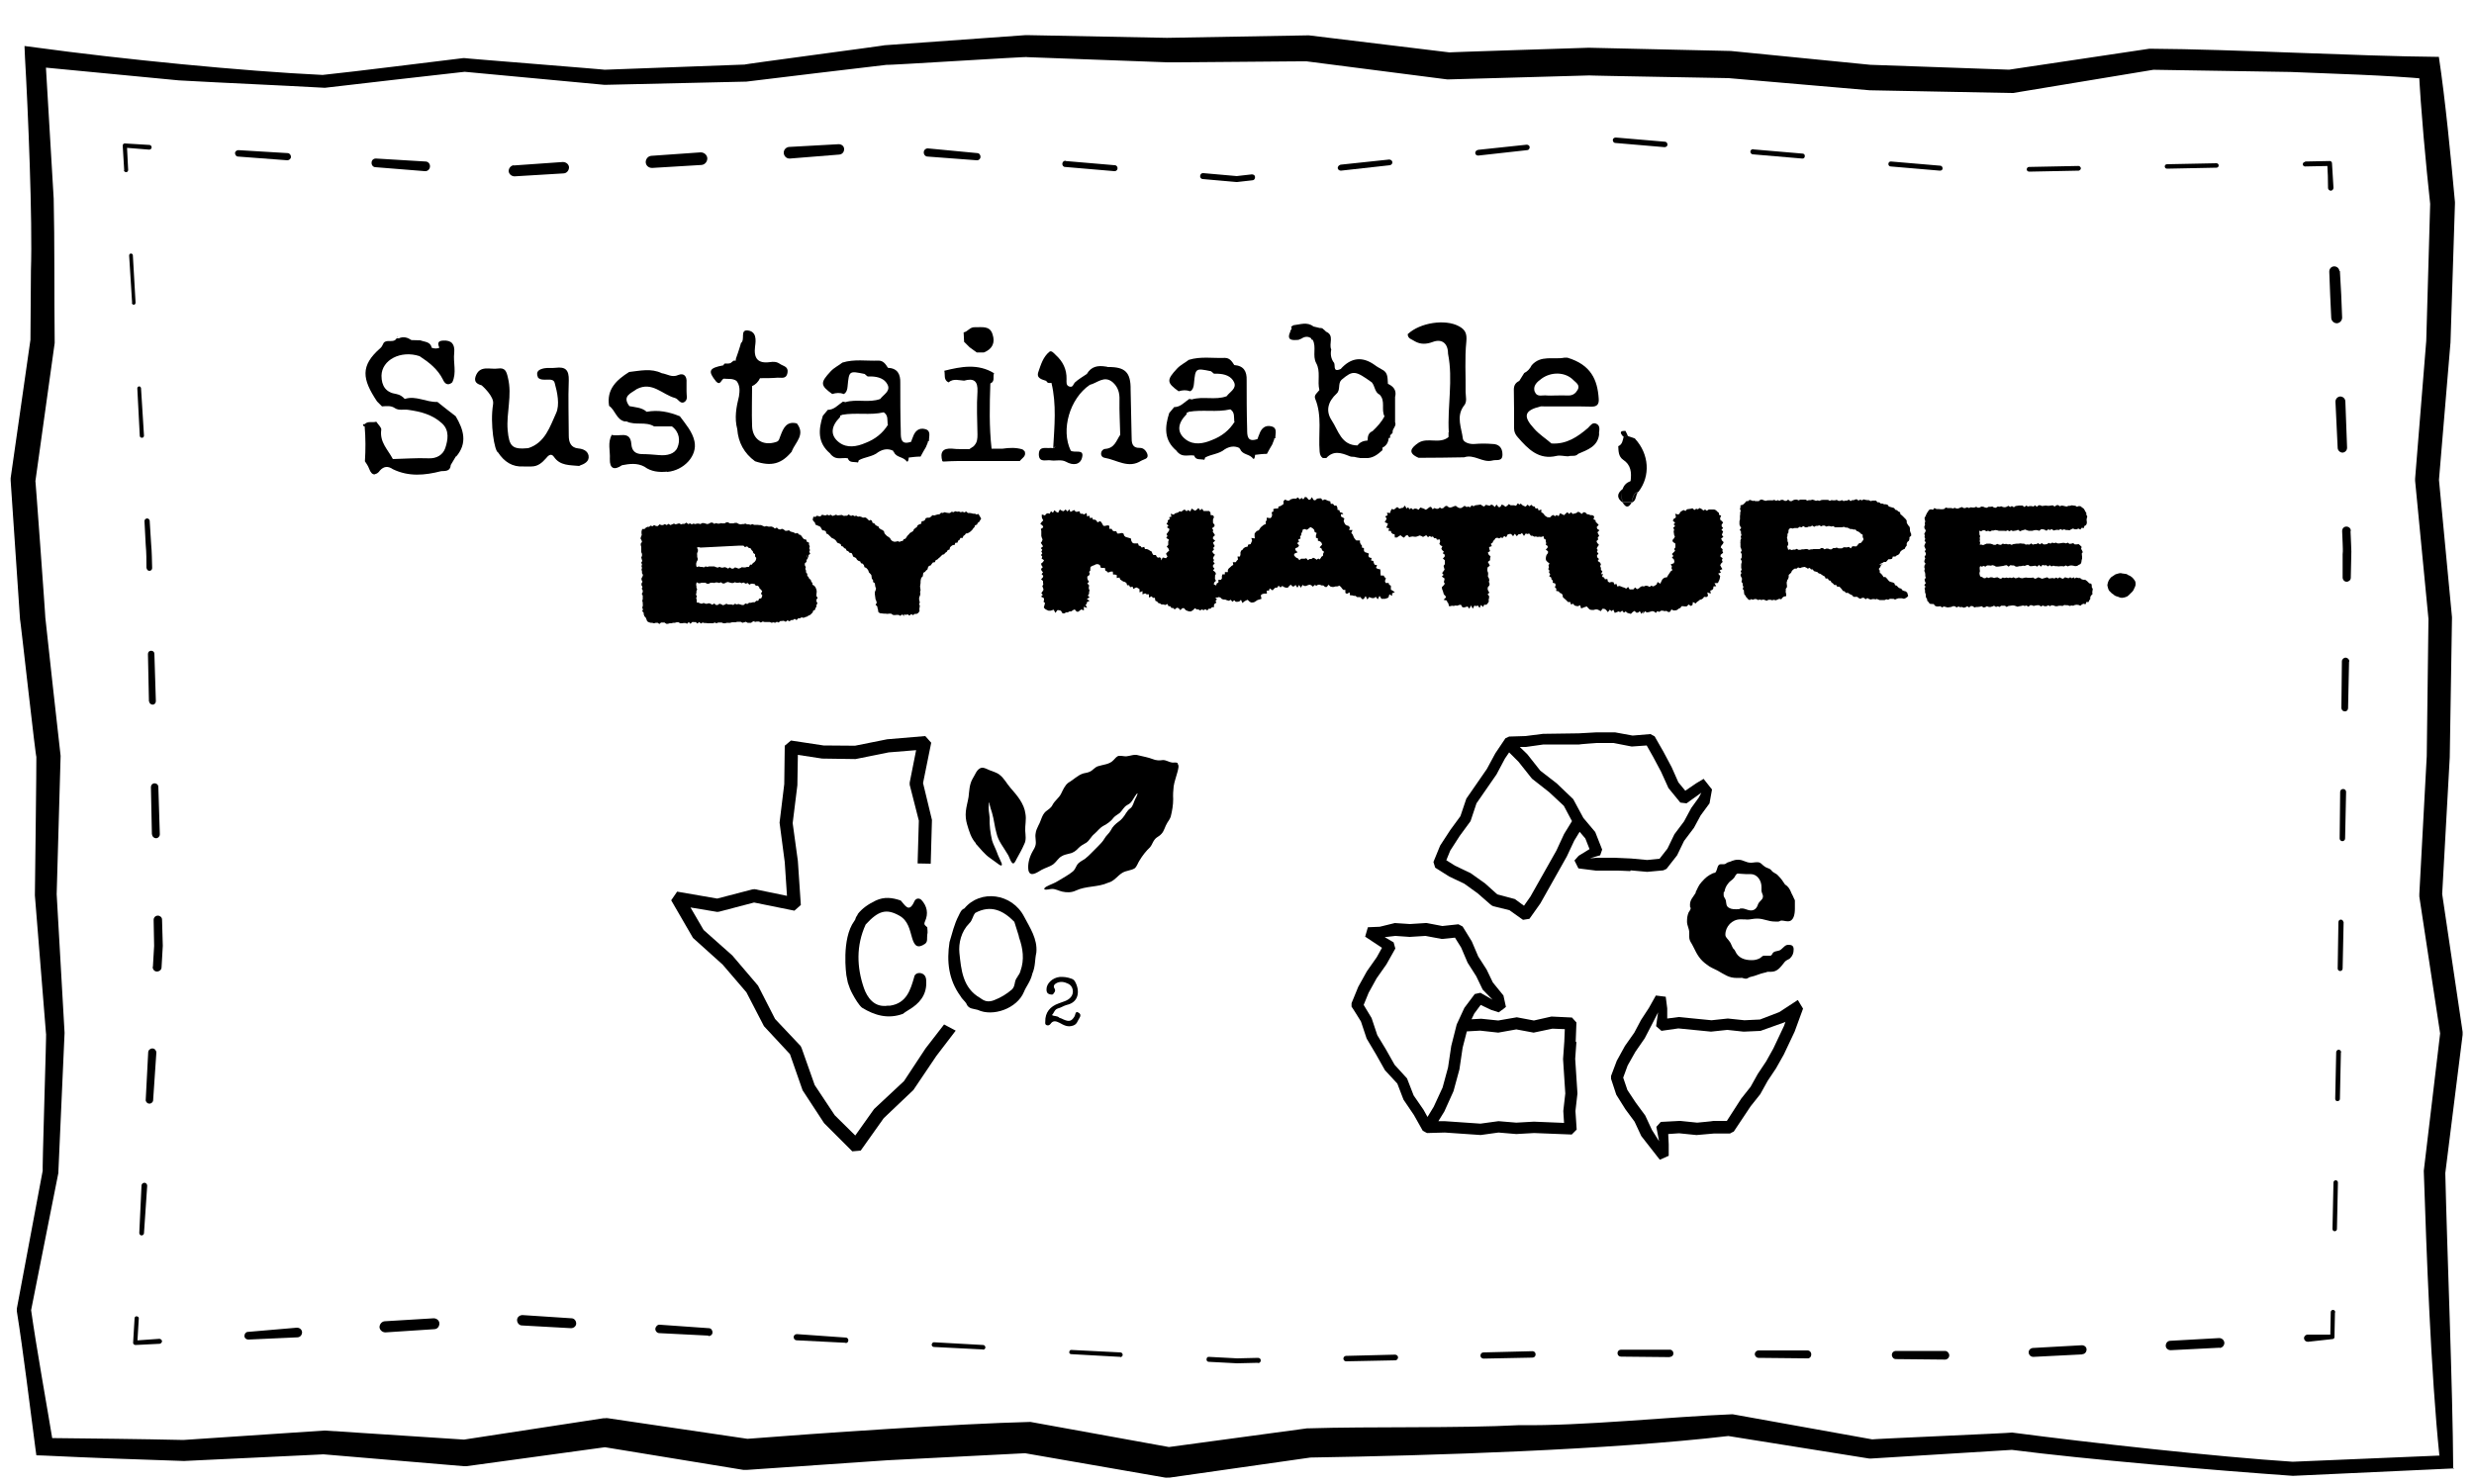 <?xml version="1.0" encoding="UTF-8"?>
<svg xmlns="http://www.w3.org/2000/svg" version="1.1" viewBox="0 0 1000 600">
  <!-- Generator: Adobe Illustrator 28.7.1, SVG Export Plug-In . SVG Version: 1.2.0 Build 142)  -->
  <g>
    <g id="Livello_1">
      <g>
        <path d="M991.9,593.7l-65.1,3c-31.4-2.2-84.1-6.7-113.6-10.5,0,0-56.8,3.5-56.8,3.5h-.4s-.5,0-.5,0l-56.9-9.1c-47.8,5.6-119.4,7.9-168.9,8.7,0,0-56.8,8.1-56.8,8.1h-1c0,.1-1,0-1,0l-56.9-9.9h1.5c0,0-56.8,2.9-56.8,2.9l-56.8,3.9h-.7c0,0-.7,0-.7,0l-56.8-9.3h1.8s-56.9,7.8-56.9,7.8h-.6c0,0-.5,0-.5,0l-56.8-4.8c3-.1-56.8,2.7-56.3,2.7-18.9-.6-37.7-1.3-56.6-2.2,0,0-3.1-.1-3.1-.1l-.4-2.9c-2.2-16.7-4.9-39.1-7.5-55.4,0,0,0-.5,0-.5v-.5c0,0,10.5-56,10.5-56-.4,3.2,1.6-57.8,1.3-55.1,0-.1-4.5-55.9-4.5-56,0-.2.7-56,.6-56.2,0,3.1-6.5-55.9-6.6-55.3,0,0-3.8-56.2-3.8-56.2v-.5s0-.5,0-.5l8-55.9v.7s.2-28.7.2-28.7c.7-20.3-1.2-65.5-2.4-86.1,0,0-.2-4.7-.2-4.7l4.6.6c34.3,4.7,83.9,9.6,115.9,11.1,14.3-1.5,42.6-5.1,56.8-6.8.1,0,.4,0,.6,0-.2.1,58.2,4.7,56.5,4.7,0,0,56.8-2.1,56.8-2.1-1.7,0,56.8-7.7,56.4-7.8,0,0,57.1-4.1,57.1-4.1h.2s.2,0,.2,0l56.7,1.1,56.7-1c.2,0,.5,0,.7,0,0,0,56.9,6.9,56.9,6.9-4.2,0,56.9-1.9,56.1-1.9,0,0,57,1.3,57,1.3h.2s.2,0,.2,0l56.5,5.6,56.8,2h-.9c0,0,56.9-8.5,56.9-8.5h.4c34,.2,82.8,3,116.6,3.3,2.6,17.2,4.9,41.1,6.5,58.7,0,.2,0,.5,0,.7,0,0-1.8,56.1-1.8,56.1l-4.7,56v-.9s5.3,55.9,5.3,55.9v.3s0,.3,0,.3l-.9,56.1s-3.1,56-3.1,56v-1s8.3,56,8.3,56v.6c0,0,0,.6,0,.6l-7,55.9c.7,31,3,86.4,3.2,119.7h0ZM986,588.4c-3.4-32.9-5.2-81.6-6.3-115,0-.3,6.7-55.9,6.7-56.3,0,0,0,1.3,0,1.3l-8.5-55.9c0-.2,0-.7,0-1,0,0,3-55.8,3-55.8l.7-55.9v.5s-5.4-55.9-5.4-55.9v-.4s0-.5,0-.5l4.5-55.7,1.6-55.9v.7c-1.7-15.7-3.9-39-4.6-54.7,0,0,4.3,4.1,4.3,4.1-18.7-1.7-37.4-2.1-56.1-2.9l-56.2-.9h.8c0,0-56.8,9.4-56.8,9.4-.2,0-.7,0-.9,0,0,0-57.1-1.1-57.1-1.1l-56.9-4.9c2,0-56.8-1-56.3-1.1,0,0-56.7,1.6-56.7,1.6h-.5s-.4,0-.4,0l-56.8-7.3c3.9-.1-57.2.5-56.2.4,0,0-56.9-2.1-56.9-2.1,2-.4-56.9,3.4-56.5,3.1-.2,0-56.6,6.7-56.8,6.8-.1,0-56.8,1.3-57,1.3,0,0-.2,0-.2,0h-.2s-56.8-5.3-56.8-5.3h.6c-14,1.6-42.8,4.8-56.8,6.5-19.7-1.1-39.4-1.9-59-3,0,0-58.4-5.6-58.4-5.6l4.4-4.1,3.4,57.5c.4,16.4.2,40.9.4,57.7,0,.2,0,.5,0,.7l-7.8,55.9c-.3-5.6,4.2,56.4,4,54.9,0,.3,6.1,55.8,6.2,56.1,0,.3-1.6,55.9-1.6,56.2,0,0,0-.4,0-.4,0,.2,3.2,56,3.2,56.2,0,.1-2.5,55.9-2.5,56.1,0,0,0,.3,0,.3v.2s-11.1,55.9-11.1,55.9v-.9c2.3,16.3,6.4,38.8,9.1,55.2,0,0-3.4-3-3.4-3,18,.2,39.2.4,55.9.8,0,0,56.8-3.8,56.8-3.8.1,0,.5,0,.6,0l56.9,3.7h-1.2s56.8-8.7,56.8-8.7h.8c0-.1.9,0,.9,0l56.9,8.4h-1.4c29.1-2.3,86.1-6.2,115.3-6.9,0,0,56.8,10.3,56.8,10.3h-1.9s56.9-7.7,56.9-7.7h.4c25.1-.8,60.8,0,85.5-1.3,25.4.4,60.6-3.4,86.1-4.4,0,0,56.7,10.2,56.7,10.2h-.9c.2-.2,57-2.6,57.2-2.8,32,4.2,82.7,9.8,113.4,11.8,0,0,59.5-2.5,59.5-2.5h0Z"/>
        <g>
          <path d="M943.8,530.7l-.2,9.9c0,.4-.3.8-.8.8h0c-3.3.4-6.6.7-9.9,1.1-.8,0-1.5-.5-1.6-1.3s.5-1.5,1.3-1.6c0,0,.1,0,.2,0,3.3,0,6.6,0,9.9,0l-.8.8.2-9.9c0-.5.4-.9.9-.9.5,0,.9.4.9.9h0Z"/>
          <path d="M897.2,544.9l-19.8,1c-1.1,0-2-.8-2-1.8,0-1.1.8-2,1.8-2l19.8-1.1c1.1,0,2,.8,2.1,1.9,0,1.1-.8,2-1.9,2.1h0Z"/>
          <path d="M841.7,547.6l-19.8,1c-1,0-1.8-.7-1.9-1.7s.7-1.8,1.7-1.9l19.8-1.1c1,0,1.9.7,1.9,1.7,0,1-.7,1.9-1.7,1.9h0Z"/>
          <path d="M786.1,549.7l-19.8-.2c-.9,0-1.6-.8-1.6-1.7,0-.9.7-1.6,1.7-1.6h19.8c.9,0,1.7.9,1.7,1.8,0,.9-.8,1.7-1.7,1.7h0Z"/>
          <path d="M730.6,549.2l-19.8-.2c-.8,0-1.5-.7-1.5-1.5s.7-1.5,1.5-1.5h19.8c.9,0,1.6.8,1.5,1.7,0,.9-.7,1.6-1.6,1.5h0Z"/>
          <path d="M675,548.7l-19.8-.2c-.8,0-1.4-.6-1.4-1.4,0-.8.6-1.4,1.4-1.4h19.8c.8,0,1.4.7,1.4,1.5,0,.8-.6,1.4-1.4,1.4h0Z"/>
          <path d="M619.5,548.9l-19.8.4c-.7,0-1.3-.5-1.3-1.2s.5-1.3,1.2-1.3l19.8-.5c.7,0,1.3.5,1.3,1.3,0,.7-.5,1.3-1.3,1.3h0Z"/>
          <path d="M563.9,550l-19.8.4c-.6,0-1.1-.5-1.1-1.1,0-.6.5-1.1,1.1-1.1l19.8-.5c.6,0,1.2.5,1.2,1.1s-.5,1.2-1.1,1.2h0Z"/>
          <path d="M508.4,551l-8.4.2h0s-11.4-.6-11.4-.6c-.6,0-1-.5-.9-1.1,0-.6.5-1,1-.9l11.4.6h0s8.4-.2,8.4-.2c.6,0,1.1.4,1.1,1s-.4,1.1-1,1.1h0Z"/>
          <path d="M452.8,548.6l-19.8-1.1c-.5,0-.9-.4-.8-.9s.4-.9.9-.8l19.8,1c.5,0,.9.5.9,1,0,.5-.5.9-1,.9h0Z"/>
          <path d="M397.3,545.6l-19.8-1c-.5,0-1-.5-.9-1s.5-1,1-.9h0s19.8,1.1,19.8,1.1c.5,0,.9.5.9,1,0,.5-.5.9-1,.9Z"/>
          <path d="M341.8,542.9l-19.8-1c-.7,0-1.2-.6-1.2-1.3,0-.7.6-1.2,1.3-1.2,0,0,0,0,0,0l19.8,1.4c.6,0,1.1.6,1,1.2,0,.6-.6,1.1-1.2,1Z"/>
          <path d="M286.3,540l-19.8-1c-.9,0-1.7-.9-1.6-1.8s.9-1.7,1.8-1.6c0,0,0,0,0,0l19.8,1.4c.9,0,1.5.8,1.5,1.7,0,.9-.8,1.5-1.6,1.5Z"/>
          <path d="M230.8,537l-19.8-1.1c-1.2,0-2-1.1-2-2.2,0-1.2,1.1-2,2.2-2h0s19.8,1.3,19.8,1.3c1.1,0,1.9,1,1.9,2.1,0,1.1-1,1.9-2.1,1.9Z"/>
          <path d="M175.6,537.4l-19.8,1.3c-1.2,0-2.3-.9-2.4-2.1,0-1.2.9-2.3,2.1-2.4h0s19.8-1.2,19.8-1.2c1.2,0,2.3.9,2.3,2.1,0,1.2-.8,2.3-2.1,2.3Z"/>
          <path d="M120.2,540.7l-19.8.9c-.9,0-1.6-.6-1.6-1.5,0-.8.6-1.6,1.4-1.6l19.8-1.7c1.1,0,2,.7,2.1,1.8,0,1.1-.7,2-1.8,2.1,0,0,0,0,0,0Z"/>
          <path d="M64.7,543.3l-9.9.5c-.5,0-.9-.3-1-.8h0c0-.1.6-10,.6-10,0-.5.4-.9.9-.8s.9.4.8.9l-.6,9.9-1-1,9.9-.7c.5,0,1,.4,1.1.9,0,.5-.4,1-.9,1.1,0,0,0,0,0,0Z"/>
          <path d="M56.3,498.5l.9-19.2c0-.6.6-1.1,1.2-1.1s1.1.6,1.1,1.2c0,0,0,0,0,0l-1.3,19.2c0,.5-.5.9-1,.9-.5,0-.9-.5-.9-1Z"/>
          <path d="M58.9,444.7l1-19.2c0-.9.8-1.6,1.7-1.6.9,0,1.6.8,1.6,1.7,0,0,0,0,0,0l-1.3,19.2c0,.8-.8,1.5-1.6,1.4-.8,0-1.5-.8-1.4-1.6Z"/>
          <path d="M61.8,391l.5-8.6h0c0,.1-.2-10.5-.2-10.5,0-.9.7-1.7,1.7-1.7.9,0,1.7.7,1.7,1.6l.3,10.6h0c0,.1-.5,8.7-.5,8.7,0,1-.9,1.7-1.9,1.7-1,0-1.7-.9-1.7-1.9h0Z"/>
          <path d="M61.4,337.4l-.4-19.2c0-.8.6-1.5,1.5-1.5.8,0,1.5.6,1.5,1.4l.6,19.2c0,.9-.7,1.6-1.5,1.6-.9,0-1.6-.7-1.6-1.5h0Z"/>
          <path d="M60.2,283.6l-.4-19.2c0-.7.5-1.3,1.3-1.3.7,0,1.3.5,1.3,1.2l.6,19.2c0,.8-.6,1.4-1.3,1.4s-1.4-.6-1.4-1.3h0Z"/>
          <path d="M59.2,229.9c0-3.2,0-6.4-.3-9.6l-.5-9.6c0-.6.4-1,1-1.1.6,0,1,.4,1.1.9l.6,9.6c.3,3.2.3,6.4.4,9.6,0,.6-.5,1.1-1.1,1.1-.6,0-1.1-.5-1.1-1.1h0Z"/>
          <path d="M56.5,176.2l-1-19.2c0-.4.3-.7.7-.8.4,0,.7.3.8.7l1.2,19.2c0,.5-.3.9-.8.9-.5,0-.9-.3-.9-.8h0Z"/>
          <path d="M53.4,122.5l-1.2-19.2c0-.4.3-.8.7-.8.4,0,.8.3.8.7h0s1.1,19.2,1.1,19.2c0,.4-.3.8-.7.8-.4,0-.8-.3-.8-.7Z"/>
          <path d="M50.2,68.8l-.6-9.9c0-.5.3-.9.8-.9h.1s9.9.6,9.9.6c.5,0,.9.5.9,1,0,.5-.5.9-1,.9,0,0,0,0,0,0l-9.9-.8.9-.9.5,9.9c0,.5-.3.9-.8.9-.5,0-.9-.3-.9-.8Z"/>
          <path d="M96.3,60.7l19.9,1.2c.8,0,1.4.7,1.4,1.5,0,.8-.7,1.4-1.5,1.4,0,0,0,0,0,0l-19.9-1.5c-.7,0-1.2-.7-1.2-1.4,0-.7.7-1.2,1.4-1.2Z"/>
          <path d="M152.1,64.1l19.9,1.2c1.1,0,1.9,1,1.8,2.1s-1,1.9-2.1,1.8c0,0,0,0,0,0l-19.9-1.6c-1,0-1.7-.9-1.6-1.9,0-1,.9-1.7,1.9-1.6Z"/>
          <path d="M207.6,66.9l19.9-1.4c1.3,0,2.4.9,2.5,2.1,0,1.3-.9,2.4-2.1,2.5h0s-19.9,1.2-19.9,1.2c-1.2,0-2.3-.9-2.4-2.1,0-1.2.9-2.3,2.1-2.4Z"/>
          <path d="M263.3,63l19.9-1.4c1.4,0,2.6,1,2.7,2.4,0,1.4-1,2.6-2.4,2.7h0s-19.9,1.2-19.9,1.2c-1.4,0-2.5-.9-2.6-2.3,0-1.3.9-2.5,2.3-2.6Z"/>
          <path d="M319.1,59.4l19.9-1.1c1.2,0,2.2.8,2.2,2,0,1.2-.8,2.1-2,2.2l-19.9,1.6c-1.3.1-2.4-.9-2.5-2.2-.1-1.3.9-2.4,2.2-2.5,0,0,0,0,0,0Z"/>
          <path d="M375.1,60l19.9,1.9c.8,0,1.4.8,1.3,1.6,0,.8-.8,1.4-1.5,1.3l-19.9-1.5c-.9,0-1.6-.9-1.5-1.8,0-.9.9-1.6,1.8-1.5,0,0,0,0,0,0Z"/>
          <path d="M430.7,65.1l19.9,1.7c.7,0,1.2.7,1.1,1.3,0,.7-.7,1.2-1.3,1.1l-19.9-1.7c-.7,0-1.2-.7-1.1-1.4s.7-1.2,1.4-1.1h0Z"/>
          <path d="M486.4,70l13.6,1.2h-.2s6.2-.7,6.2-.7c.7,0,1.3.4,1.3,1.1,0,.7-.4,1.3-1.1,1.3l-6.2.7c0,0-.2,0-.2,0l-13.6-1.2c-.7,0-1.2-.6-1.1-1.3s.6-1.2,1.3-1.1h0Z"/>
          <path d="M541.7,66.6l19.8-2.1c.6,0,1.2.4,1.3,1s-.4,1.2-1,1.3l-19.8,2.2c-.6,0-1.2-.4-1.3-1,0-.6.4-1.2,1-1.3h0Z"/>
          <path d="M597.3,60.6l19.8-2.1c.6,0,1.2.4,1.2,1,0,.6-.4,1.2-1,1.2l-19.8,2.2c-.6,0-1.2-.4-1.2-1s.4-1.2,1-1.2h0Z"/>
          <path d="M653.1,55.6l19.9,1.7c.6,0,1,.6,1,1.2,0,.6-.6,1-1.2,1l-19.9-1.7c-.6,0-1-.6-1-1.2,0-.6.6-1,1.2-1h0Z"/>
          <path d="M708.7,60.4l19.9,1.7c.6,0,1,.5.9,1.1,0,.6-.5,1-1.1.9l-19.9-1.7c-.6,0-1-.6-1-1.1,0-.6.6-1,1.1-1h0Z"/>
          <path d="M764.4,65.3l19.9,1.7c.5,0,.9.5.9,1.1s-.5.9-1.1.9l-19.9-1.7c-.5,0-1-.5-.9-1.1,0-.5.5-1,1.1-.9h0Z"/>
          <path d="M820.1,67.5l20-.4c.5,0,.9.4,1,.9,0,.5-.4.9-.9,1l-20,.4c-.5,0-1-.4-1-.9,0-.5.4-1,.9-1h0Z"/>
          <path d="M875.9,66.4l20-.4c.5,0,.9.4.9.9,0,.5-.4.9-.9.9l-20,.4c-.5,0-.9-.4-.9-.9,0-.5.4-.9.9-.9h0Z"/>
          <path d="M931.8,65.3l9.9-.2c.5,0,.9.4.9.9.2,3.3.4,6.6.6,9.9,0,.6-.4,1.1-1,1.2-.6,0-1.1-.4-1.2-1,0,0,0,0,0,0,0-3.3-.1-6.6-.3-9.9l.9.9-9.9.2c-.5,0-.9-.4-.9-.9,0-.5.4-.9.8-.9Z"/>
          <path d="M945.8,109.6c.4,6.3.7,12.5.9,18.8,0,1.2-.9,2.2-2.1,2.3-1.2,0-2.2-.9-2.3-2.1-.3-6.3-.6-12.5-.8-18.8,0-1.2.9-2.1,2-2.1,1.1,0,2,.8,2.1,1.9Z"/>
          <path d="M948,162.2l.7,18.8c0,1.1-.8,1.9-1.8,2-1,0-1.9-.8-2-1.8l-.9-18.8c0-1.1.8-2,1.9-2.1,1.1,0,2,.8,2.1,1.9h0Z"/>
          <path d="M950.1,214.8l.2,4.7c0,1.6.2,3.2.1,4.7l-.2,9.4c0,.9-.8,1.6-1.7,1.6-.9,0-1.6-.8-1.6-1.7v-9.4c.2-1.6,0-3.1,0-4.7l-.2-4.7c0-1,.7-1.8,1.7-1.8,1,0,1.8.7,1.8,1.7h0Z"/>
          <path d="M949.5,267.5l-.4,18.8c0,.8-.6,1.4-1.4,1.3-.7,0-1.3-.6-1.3-1.4l.2-18.8c0-.8.7-1.5,1.5-1.5s1.5.7,1.5,1.5c0,0,0,0,0,0Z"/>
          <path d="M948.3,320.2l-.4,18.8c0,.6-.5,1.1-1.1,1.1-.6,0-1.1-.5-1.1-1.1l.2-18.8c0-.7.5-1.2,1.2-1.2.7,0,1.2.5,1.2,1.2,0,0,0,0,0,0Z"/>
          <path d="M947.3,372.8l-.4,18.8c0,.6-.5,1-1,1-.6,0-1-.5-1-1l.3-18.8c0-.6.5-1,1-1s1,.5,1,1h0Z"/>
          <path d="M946.2,425.5l-.4,18.8c0,.5-.4.9-1,.9s-.9-.4-.9-1l.4-18.8c0-.5.5-1,1-1,.5,0,1,.5,1,1h0Z"/>
          <path d="M945,478.1l-.4,18.8c0,.5-.4.9-.9.9-.5,0-.9-.4-.9-.9l.4-18.8c0-.5.4-.9.9-.9.5,0,.9.4.9.9h0Z"/>
        </g>
        <g>
          <path d="M184.4,184.3c-.7,1.2-1.5,2.5-2.2,3.7-.2,2.6-2.1,2.4-3.9,2.5-6.6,1.7-13.1,2.3-19.5-.8-1.9-1.3-3.6-1.3-5.3.6-.3.5-.7.8-1.1,1.1-.4.1-.7.3-1,.4-.9,0-1.6-.7-2.2-2.3-.4-1.1-1.1-2.1-1.7-3,.3-4.7.3-9.4-.1-14.1-.9-.1-.9-1.1,0-.9,1.3-1.4,3.1-.5,4.7-1,.7,1.1,2.2,2.4,2,3.3-.7,5,2.7,8,4.7,11.8,4.8-.1,9.5-.5,14.3-.3,3.5.2,6-1.5,6.9-4.2,1-3.1,1.8-7-1.3-9.9-3.9-3.6-8.7-4.8-13.7-5.5-1.8-.3-3.8.4-5.4-.7-1.6-1.1-3.4-.8-5.2-.7-.6-.7-1.4-1.3-2-2-6-9-6.9-14.4,1.4-21.6.6-.5.9-1.4,1.3-2.1,1.4-1.6,4,.3,5.2-1.8h.5c0,0,.4,0,.4,0,1.9-.9,3.6-.3,5.1.7,1.2,0,2.4.1,3.6.1,1.8.7,4.1.5,4.6,3,1.1.4,2.1.4,3.1,0-.7-1.6-.8-2.8,1.5-2.9,3.5-.2,4.8,1.5,4.5,4.9-.5,4,1.1,8.1-.8,12-1.9,1.6-3.1.4-3.8-1.2-2.1-4.2-5.6-6.9-9.4-9.4-7.6-2.5-15.3,1.5-15.4,7.9,0,4.2,1.8,6.8,6,7.4,1.5.3,2.5,1,3.4,2,4.5-1.5,8.7,1.4,13.2,1.2h0c2.4,1.9,4.9,3.9,7.4,5.8h0c3.2,5.4,4.9,10.9.1,16.4ZM160.8,136.1c-.1.2-.3.4-.4.5.1-.4.3-.5.4-.5Z"/>
          <path d="M234.2,188.4c-3.8-.4-7.8,0-10.3-3.7-1.2-1.7-2.4-.4-3.2.6-1.6,1.8-3.3,3.3-5.9,3.3-1,0-2,0-3.1,0-4.6.3-7.9-1.9-10.4-5.7-1.4-.4-3.3-11.6-2-19.4h0q0-.1,0-.1c.6-3.1-4.5-7.5-4.6-7.6-2.1-.6-3.1-1.5-2.5-3.5,1.6-4.9,5.9-2.8,9.1-3.3,2.8-.4,3.4,1,4,3.7,1.8,7.2-.7,14.2-.1,21.2.6,6.6,1.8,7.9,8.3,7.3,6.9-2.2,8.8-8.8,11.3-14.2,1.5-3.3.5-8.3-.6-12.2-.7-2.6-4.8-.2-6.7-2.1-1.2-2.6.5-3.4,2.5-3.8,1.5-.3,3.1,0,4.6-.2,4-.5,5.4.9,5.3,5.1-.3,7.5,0,14.9,0,22.4,0,2.7.9,4.8,3.8,5.1,2.1.2,3.8,1,4.2,2.9.4,2.4-1.7,3.4-3.7,4.1ZM220.5,146.6h0,0Z"/>
          <path d="M269.6,190.7c-3.3.3-6.4,0-9.1-2-2.9-1.6-6.1-1.2-9.1-.6h0c-3.2,2.2-5,1.3-4.9-2.5.2-3.3-1-6.7.8-9.8,2.8,1,7.5-2,7.9,3.8.2,2.6,1.5,3.9,4.2,4,2.3,0,4.7.2,7,.4,3.1.3,6.3-.4,7.4-3,1.2-2.8.9-6.3-2.2-8.6-2.4,0-4.8,0-7.2,0-3.4-2.1-7.6-.3-11.1-2h0c-.3-.1-.6,0-.8,0-3.4-.8-3.8-4.6-6.3-6.3-1.1-6.7,3-10.5,8.1-13.7,4.4-.5,8.9-1.6,13.2.5,2.2.3,4.1,1.9,6.7.7,2.2-.9,3.5.5,3.3,3,0,1.1,0,2.3,0,3.6-.1,1.4.7,3.3-.8,4.3-1.8,1.1-2.5-1.3-3.9-1.6-5.1-1.4-9.2-6.8-15.4-3.6-2.3,1.7-6.1,2.8-3,6.9h0c2.4.5,5,.5,7,2.3,4.6-.9,9,0,13.4,1.8,2.3,3.1,5.1,6.3,5.9,10.1,1.3,5.9-4.3,11.8-11,12.4Z"/>
          <path d="M320.1,182.5h0c-4.2,5.1-8.3,6.2-14.9,4-4.4-3.2-6.8-7.6-7.2-13-1.2-4.5-.4-8.9.7-13.3.3-2.1.5-4.3-1-6.2-1.6-1.1-3.4-.7-5.2-.9-1,.4-1.3,2.9-3,1.2-3.5-4.3-3-5.5,2.9-6.6.2-.5.5-.9,1.1-.7.6,0,1.2,0,1.8-.2.4-.4.8-.6,1.3-1,.2,0,.5,0,.8,0,0-.4,0-.6.1-.9.6-1.7,1.2-3.4,1.7-5.1.1-.4.2-.7.3-1.1,1.8-1.4-.5-5.4,2.7-5.1,3.6.4,3.4,3.8,3,6.5-.6,4.8,1.1,7,6.1,6.3,1.3-.2,2.6-.2,3.9.7,1.4,1,3.6,1,3.1,3.7-.5,2.6-2.5,1.8-4,1.9-2.3.2-4.8.2-7.1.2-.7,1.5-1.8,2.6-3.2,3.2h0c0,5.4-.2,10.8,0,16.2.2,5.5,4.5,8.1,9.7,6.4,1.4-.4,1.3-1.6,1.8-2.6,1.1-2.9,2.4-6,6.6-4.9,3.5,4.5-.5,7.5-2,11.1ZM296.8,147.4c-.6,0-1.1-.3-1.6-.6.6.2,1.1.5,1.6.6Z"/>
          <path d="M375.1,178.4c0,.7-.6,1.6-.8,2.3-.8,1.3-1.5,2.6-2.2,3.9h0c-1.6,0-3.2.2-4.8.4,0,.5-.1,1-.3,1.5-.1,0-.3.1-.4.1,0,0,0,0-.1,0-1.2-2-4.3-1.5-5.2-3.9-.2,0-.3-.2-.2-.4-2.1-1.1-4.2-.7-6.1.5-2.3,1.9-5.4,1.9-7.9,3.3,0,.3-.2.6-.3.9-1.5-.4-3.5.3-4.1-1.7-2.1-.4-4.4.7-6.3-1-.4-.3-.6-.6-.9-1-5.1-4.3-4.7-9.6-2.9-15.2.7-.8,1.3-1.6,2-2.4,2.6,0,4.1-2,6.1-3.3.3,0,.6.1,1,.2,4.6-1.4,9.5.4,14.1-1.3,1.3-1.8,4.2-3.1,3-5.7-1.2-2.5-3.8-3.3-6.6-3.4-.5,0-1,0-1.5,0-.4-.3-.8-.6-1.2-1-6.3-1.3-6.3-1.3-6.9,5-.1,1.3-.4,2.4-1.5,3.1-1.6-.6-3.1-.5-4.7,0-4.9-3.5-4.9-4.6-.6-9.2,1.4-1.5,3.2-2.3,4.7-3.5,4.8-1.5,9.7-.6,14.6-.8,2,0,2.9,1.5,3.8,2.9,3.9.2,5.1,2.6,5,6.1,0,6.5,0,13.2.2,19.8,0,2.6,0,5.5,4.2,4,.2-.6.4-1.3.7-1.9.8-2.4,2.4-3.9,5-3.2,2.5.7,1.4,3,1.5,4.8ZM358.8,171.6c-.2-1.7.3-3.7-1.6-4.9h0c-5.5,1.3-11.2,0-16.8,1-.2.2-.5.3-.8.3,0,.3,0,.6-.1.7-3.7,3.7-4,7.4-.3,10.2,3.2,2.4,7.1,1.7,10.6.2,3.9-1.5,7-3.9,9.2-7.5ZM342.2,158.7c-.3.3-.7.5-1.3.7.5-.1.8-.4,1.3-.7ZM375.7,183.3h0c0,0,0,0,0,0Z"/>
          <path d="M412.1,186.4c-8.3,0-16.6,0-24.9,0-1.8,0-3.6.1-5.5.2h0c0,0,0,0,0,0h-.4c0-.1-.4-.1-.4-.1-1-3.6,0-5.4,4-5.1,2.3.3,4.6.1,6.9.2.6-.4,1.2-.8,1.8-1.2.1-.1.1-.2.3-.4,1.1-1.2,1.2-2.7,1.2-4.3-.1-5.8-.4-11.6,0-17.4.2-4.3-1.5-5.5-5.4-4.4-2.1-.1-4.3-1-6.3.7-2.1-1-1.3-3-1.7-4.7,6.8-1.7,13.6-3,20.1,1-.6,1.4.5,3.2-1.4,4.1q0,0-.1,0c-.3,8.8-.5,17.6.5,26.4,1.5,0,3,0,4.5,0,2.7-.4,5.4-.5,8,.3.3.2.6.5.9.8.7,2-1.1,2.7-2,3.9ZM389.7,138.3c0-1.3-.2-2.6-.2-3.9,1.7-.3,2.5-2.2,4.5-2.1,2.8.1,6.1-.8,7.2,2.9,1.1,3.3,0,5.9-3.5,7.3-.9,0-1.9,0-2.9,0-1-.7-1.9-1.4-2.9-2.1-.7-.7-1.4-1.4-2.1-2.1Z"/>
          <path d="M461.4,186.2c-5.2,3.5-10-.3-14.9-1.1-2.2-.4-1.7-3.4.2-3.6,3.9-.3,4.5-3.4,6.1-5.7-.1-4.7-.4-9.5-.3-14.1.1-2.9-.6-5.3-2.8-7.2-3.4-2.8-6.1.3-9.2,1.1-8.1,5.5-11.8,18.2-7.7,26.6,1.5,1.1,5.5-.9,4.6,2.7-.7,3.1-3.7,3.4-6.5,1.8-2-1.1-4.3-.2-6.4-.6-1.8-.2-4.5,1-4.6-2.3,0-3.7,2.9-2.4,4.8-2.7.4,0,.6.1,1,.1.5-.1.8-.5.9-.9-.2.4-.5.6-.9.9.5-8.8,1.4-17.7-.7-26.4-.9.1-1.6.2-2.1-.8-1.7-.6-4.1-1-3.2-3.6,1-2.9,1.9-6.1,4.5-8.2.8-.6,1.8.6,2.5,1.3,2.9,2.6,4.5,5.8,4.4,9.8,0,1.1-.3,2.6,1.2,3,1.4.4,1.5-.9,2.1-1.6,1.5-1.4,3.3-2.4,4.9-3.5,1.8-3.1,4.5-3.5,7.6-3,.3,0,.6.1.9.2,7-.1,9.3,2.1,9.2,9.2.1,6.3.3,12.6.4,18.8,0,2.5,0,4.8,3.5,4.7,1.4,0,2.5,1.3,2.9,2.6.5,1.9-1.4,1.9-2.5,2.6Z"/>
          <path d="M515.1,177.2c0,.7-.6,1.6-.8,2.4-.8,1.3-1.5,2.6-2.2,3.9h0c-1.6,0-3.2.2-4.8.4,0,.5-.1,1-.3,1.5-.1,0-.3.1-.4.1,0,0,0,0-.1,0-1.2-2-4.3-1.5-5.2-3.9-.2,0-.3-.2-.2-.4-2.1-1.1-4.2-.7-6.1.5-2.3,1.9-5.4,1.9-7.9,3.3,0,.3-.2.6-.3.9-1.5-.4-3.5.3-4.1-1.7-2.1-.4-4.4.7-6.3-1-.4-.3-.6-.6-.9-1-5.1-4.3-4.7-9.6-2.9-15.2.7-.8,1.3-1.6,2-2.4,2.6,0,4.1-2,6.1-3.3.3,0,.6.1,1,.2,4.6-1.4,9.5.4,14.1-1.3,1.3-1.8,4.2-3.1,3-5.7-1.2-2.5-3.8-3.3-6.6-3.4-.5,0-1,0-1.5,0-.4-.4-.8-.6-1.2-1-6.3-1.3-6.3-1.3-6.9,5-.1,1.3-.4,2.4-1.5,3.1-1.6-.6-3.1-.5-4.7,0-4.9-3.5-4.9-4.6-.6-9.2,1.4-1.5,3.2-2.3,4.7-3.5,4.8-1.5,9.7-.6,14.6-.8,2,0,2.9,1.5,3.8,2.9,3.9.3,5.1,2.6,5,6.1,0,6.5,0,13.2.2,19.8,0,2.6,0,5.5,4.2,4,.2-.6.4-1.3.7-1.9.8-2.4,2.4-3.9,5-3.2,2.5.7,1.4,3,1.5,4.8ZM498.9,170.4c-.2-1.7.3-3.7-1.6-4.9h0c-5.5,1.3-11.2,0-16.8,1-.2.2-.5.3-.8.3,0,.3,0,.6-.1.7-3.7,3.7-4,7.4-.3,10.2,3.2,2.4,7.1,1.7,10.6.2,3.9-1.5,7-3.9,9.2-7.5ZM482.2,157.5c-.3.3-.7.5-1.3.7.5-.1.8-.4,1.3-.7ZM515.8,182h0c0,0,0,0,0,0Z"/>
          <path d="M562.9,175c-.3.4-.7.7-1,1,0,.4,0,.7,0,1-.2,0-.4.1-.6.1-.1,1.7-.9,3.1-2.5,3.9,0,.4,0,.6,0,1h0c-2,1.8-4,3.4-6.9,3.2-.6,0-1.4,0-2,0-.9-.1-1.7-.3-2.6-.5-.6,0-1.3,0-1.9-.3-3.2-1.3-6.4-2.4-9.3.8-.4,0-.9,0-1.4,0-.9-.6-1.2-1.5-1.3-2.6-.6-7.1,1.1-14.4-1.8-21.4-.6-1.5.9-2.4,1.7-3.5-.9-3.6.6-7.5-1.3-10.9-1.6-3,.2-6.5-1.4-9.4-.4,0-.6-.2-.6-.6-.4-.4-.7-.8-1-1,.3.2.6.6,1,1-1.4-1-2.8-.7-4.1.2-.4.1-.7.2-1,.4-2.5.2-5.1.4-3.3-3.5,0-.4.1-.6.4-.6,0-.3,0-.6.1-.9-.9,0,.7-.9.7-.9,2.8-.3,5.5-1.5,8.1.5h0c.9.2,1.6.4,2.5.6.5,0,1.1,0,1.5.5.4.3.7.6,1.1,1,3.5,1.5,1,4.9,2.1,7.2-.4,1.9-.1,3.6.9,5.1,1.1.8-.7,4.4,2.9,2.8,4.2-4.7,8.8-5.2,13.8-1.6.9.7,1.9,1.2,2.9,1.8,2.6,1.2,2.2,3.7,2.4,5.8,2.3,1,3.6,2.7,2.9,5.3,0,3.4,0,6.8,0,10.2.7,1.6-1.2,2.6-1,4.1ZM528.4,135.7c-.3-.1-.5-.3-.8-.3.3,0,.5.1.8.3ZM559.6,168.3c-1.4-2.8.5-6.1-1.9-8.7h0c-2.1-1-1.9-3.5-3.2-5-6.7-4.8-7.6-5-12.3-1-1.5,1.5-.3,4-1.9,5.5-3.5,3.2-4.6,7-2,10.9,2.7,4.1,3.8,10,10.4,10.1,1-1.4,2.5-1.9,4.1-2,0-1.7.3-3.1,2-3.8,1.9-1.8,3.7-3.8,4.9-6.1Z"/>
          <path d="M607.3,183.8c0,3-2.5,1.9-4.1,2.4-4,1-7.3-2.7-11.4-1.3-6.1.1-12.2.2-18.4.2-4.6-2-3.1-4,0-6.1,3.7-2.3,8.5.7,12.1-2.3,0-.6,0-1.2,0-1.9,0,0,0,0,.1,0-.6-10.6,1.8-21.2-.3-31.8,0-4.2-2.5-6.2-6.3-4.7-2.5.9-4.8,1-7.1-.3-1.1-.8-2.9-1-2.9-2.9,5-4.7,15.2-6.2,20.7-3.2,2.6,1.4,3.3,3,3,6.2-.7,6.8-.2,13.6-.3,20.3,0,2,.8,4.1-.8,5.8-3.1,4.3-.8,8.9-.3,13.2.2,1.4,2.6,2.3,4.8,2.1,2.3-.2,4.7-.2,7.1,0,2.6,0,4.1,1.5,4.1,4.2Z"/>
          <path d="M646.4,175.4c-.5,5.1-4.6,6.4-8.5,8.1-1.1,1.3-2.8.5-4,1-1.5,0-3.1-.5-4.6-.2-7.3,1.8-11.6-2.7-15.8-7.5-1-1.1-1.5-2.2-1.5-3.6,0-5.2,0-10.5-.1-15.7,0-1.7.7-2.8,2.2-3.5.7-1.1,1.3-2.1,2-3.2,1.3-.6,2.3-1.7,3-3.1,3.7-4.3,8.9-2.2,13.3-3.1.4,0,.7,0,1.1,0,9.7,2.9,12.2,9.1,12.7,16.5.2,2.3-.6,3.4-3.1,3.3-6.8-.2-13.6,0-20.3-.1h0c-6.6,1.6-7.4,3.9-2.7,9,2,2.3,4.7,4,7,6,6,.4,10.5-2.6,14.8-6.3.9-.9,1.8-2.4,3.3-1.7,1.8.8,1.2,2.7,1.1,4ZM620.4,158.4c.9,2.4,3.2,1.2,4.9,1.5,1,.1,2.1,0,3.1,0,1.9,0,3.8-.1,5.6,0,1.8,0,2.9-.9,3.7-2.3,1-1.8-.5-2.8-1.6-3.8-3.4-3.6-9.2-3.5-13-.7-1.8,1.3-3.7,2.9-2.7,5.5Z"/>
          <path d="M660.9,177.4c5.7,6.2,6.3,15,1.4,21.4-2.3.5-2.3,2.6-2.8,4.3-1.1,0-2.3,0-3.5,0-.7-1.8-.7-3.6,0-5.5,1.5-.6,2.5-1.6,3.1-3.2.4-3.3.2-6.4-3-8.5-1.9-1.3-1.9-3.4-2-5.5,1.7-.7,1.8-2.4,2.2-3.9.6,0,1.1-.1,1.7-.2-.6,0-1.1.2-1.7.2,0,0,0,0-.1,0,0,0-.3-.2-.3-.2-1.5-1.8-.6-2.1,1.1-2.1.4.7.7,1.4,1,2.1,1,.3,1.9.7,2.9,1ZM662.3,198.8c-1.4,1.1-.6,3.7-2.8,4.4-1.2,2.1-2.3,2.2-3.6,0-2.5-1.8-2.4-3.7,0-5.5.5-1.6,1.6-2.6,3.2-3.2-.6,1.6-1.6,2.6-3.1,3.2-.7,1.9-.8,3.6,0,5.5,1.1,0,2.3,0,3.5,0,.6-1.7.5-3.8,2.8-4.3ZM656.3,176.6c0,0,0,0-.1,0,0,0,.1,0,.1,0Z"/>
        </g>
        <g>
          <g>
            <path d="M476,308.5c-.7-.4-1.5-.1-2.3-.2-1.3-.2-2.3-1-3.6-1-1.5.2-2.8.2-4.2-.4-1.8-.7-3.7-1-5.7-1.5-1.7-.6-3.5.3-5,.4-1,0-2-.3-2.9-.2-.9.1-1.5,1-2.2,1.7-1.6,1.8-4.2,1.8-6.3,2.5-1.3.4-2.1,1.7-3.3,2.2-.8.4-1.8.5-2.6.7-2.3.7-4,2.6-6,3.7-1.5,1.1-2.2,2.9-3,4.5-.9,1.8-2.6,2.8-3.5,4.6-.6,1.2-1.7,1.8-2.7,2.6-1.6,1.4-1.9,3.8-2.9,5.5-.5,1.1-1.1,2.2-1.2,3.4-.3,1.5.3,3.1,0,4.6-.2.9-.7,1.8-1.2,2.6-1.3,2.3-2.1,5.1-1.7,7.7.7,3,3.7.7,5.3-.2,1.6-.9,3.5-1.3,4.9-2.4,1.2-1,1.9-2.4,3.2-3.1.9-.6,2.1-.8,3.2-1.1,1.6-.3,2.7-1.2,3.7-2.3.9-.9,2-1.5,3.1-2.1,1.3-.9,2-2.6,3.2-3.5,1.4-1.2,2.1-2.4,3.7-3.3,1.7-.9,3.1-1.9,4.2-3.4.6-.7,1.8-1.3,2.5-1.9,1-1,1.6-2.4,2.9-3.1.6-.3,1.2-.7,1.6-1.2.8-1,1.3-2.1,2-3,1.2-1.6.3.7-.3,1.7-.7,1.3-.9,3-2,3.8-1.5,1-2,2.7-3.2,4-.4.5-.9.9-1.4,1.3-1.4,1-2.6,2.1-3.3,3.6-.7,1.3-1.9,2.1-2.6,3.4-.7,1.2-1.7,2.2-2.7,3.2-1.7,1.6-3.3,3.5-5.1,4.9-1.3.9-2.5,1.3-3.3,2.6-.5.8-.8,1.8-1.6,2.5-1.8,1.5-4,2.6-5.9,3.8-1.5,1-3.3,1.5-4.9,2.4-.7.4-1,.9-.7,1.1.9.3,2.1-.2,3.1-.2,1.4,0,2.7.8,4.1,1.1,1.8.4,3.7.4,5.4-.4,4.2-2,8.9-1.3,13.1-3.2,2.5-.6,3.8-2.9,5.9-4.1,1.4-.8,3.5-.9,4.8-1.7,1-.8,1.3-2.2,2-3.2,1.2-2,2.6-3.8,4.3-5.4.8-1,1.1-2.3,2-3.3.7-.8,1.9-1.2,2.6-2.1,1.1-1.2,1.4-3,2.3-4.4.5-.8,1.1-1.6,1.4-2.5.6-2.4,1-4.7,1-7.1-.1-1.7,0-3.5.2-5.2.3-2,1.1-4,1.6-6,.2-1,.7-2.3,0-3.1h0Z"/>
            <path d="M394.3,341c1.9,2,3.6,4.4,6,6,1,.7,2,1.4,2.9,2.1.6.5,2.1,1.6,1.7,0-.6-1.5-1.4-2.9-1.9-4.4-.6-1.7-1.5-3.2-2-4.9-.7-3-1.1-6.1-1-9.2-.1-1.8-.6-3.4-.3-5.2,0-.3,0-.7.2-1.1.1,1.5.7,3.1,1.1,4.4.8,2.7,1,5.5,1.8,8.2.7,3.2,2.9,5.7,4.5,8.5.6.7,1.5,4.3,2.5,3.6.5-.4.8-1.1,1.1-1.7,1.1-2,2.2-3.9,3.1-6,.9-1.7.5-3.6.4-5.4-.1-2.2.5-4.6.1-6.8-.5-4.2-3.4-7.5-6.1-10.6-1.5-1.7-2.5-3.8-4.3-5.2-1.2-1-2.7-1.3-4.1-1.9-1-.4-2.1-1.1-3.2-1h0c-2,.4-2.7,3-3.7,4.5-1.3,2.3-1.3,4.8-1.6,7.3-.3,1.9-.9,3.8-1.1,5.8-.2,1.8,0,3.6.5,5.3.8,2.7,1.6,5.6,3.6,7.7Z"/>
            <polygon points="374.1 423.9 365.4 437.1 353.3 448.4 345.7 459.1 337.4 450.9 329.3 438.7 324 423.7 323.6 422.9 313.3 412 306.4 398.5 296 386.3 284.4 376 279.1 366.9 289.9 368.7 290.7 368.6 304.8 364.9 321.1 368.2 323.7 365.9 322.5 348.1 320.4 332.8 322.3 317.5 322.5 305.2 332.3 306.7 345.8 306.9 359.2 304.2 370.3 303.3 367.7 316.4 367.7 317.3 371.4 331.8 370.9 349.1 376.2 349.2 376.7 331.5 373.1 316.6 376.4 300.3 374 297.6 358.6 298.9 345.6 301.5 332.9 301.4 319.7 299.4 317.2 301.5 317 317 315.1 332.6 317.2 348.6 318.1 362.2 305 359.5 304.1 359.6 289.9 363.3 273.7 360.5 271.3 364 280.1 379.2 292.1 390 301.7 401.2 308.8 414.9 319.3 426.2 324.4 440.8 333.1 454.1 344.5 465.5 347.9 465.2 357.2 452.1 369.2 440.7 378.5 426.9 386.3 416.7 381.6 414.2 374.1 423.9"/>
            <path d="M346.6,369.7c1.9-2.5,4.5-4.2,7.4-5.6,3.4-1.6,6.7-1.2,10.1,0,1.7,1.8,3.3,5.3,5.5.3.5-1.1,1.7-1.5,2.8-.6h0c2.4,2.6,2.9,5.6,1.5,8.7-.7,1.5.2,1.7.9,2.4h0c0,.6.3,2.1,0,3-.2,1.4.3,2.8-.9,3.7-3.1,2.1-4.3.7-5.2-2.3-1-3.4-1.6-7.1-5.2-9.1-5.2-2.9-8.4-2.1-13.6,3.6-3.9,8.5-3.6,17.3-.7,25.7,1.3,3.7,4.1,8,9.7,7.1h.9c6.6-1,8.2-6.3,9.7-11.5.1-1.3,1.7-2.2,3.4-1.4,1.5.8,1.5,2.3,1.5,3.8,0,5-2.9,8.3-6.9,10.7-.9.6-1.7,1-2.5,1.7-6,2.2-11.4.7-16.6-2.5-1.2-1-2.8-3.6-3.8-5.5-.8-1.4-1.4-3-1.9-4.6l-.6-3s-2.1-14.7,3.2-21.9c.1-.3.4-.4.5-1s.9-1.6.9-1.6Z"/>
            <path d="M390.7,406c.9,2,2.8,1.8,4.5,2.3,6.1,2.9,15.9-.5,18.7-7.3.9-2.3,2.6-4,3.4-7.4,1.3-3.1.9-5.4,1.6-8.5.5-5.5-2.6-10-4.9-14.4-4.9-9.6-17.8-11.2-24.2-3.4-1.3.5-1.7,1.7-2.3,2.9-1.8,3.4-2.6,7.1-3.7,10.7-1.2,7.8-.4,15.2,4.4,21.8.6,1.2,1.9,2.1,2.5,3.2h0ZM411.4,394.8c-.9,1.1-1,1.6-1.3,3.1-.2,1.3-1,2.1-1,2.1-2.2,1.9-4.5,3.3-7.3,4.4-2.4.9-3.9.4-5.6-.9-7.1-4-7.7-11.5-8.4-18.2-.4-3.9.7-8.7,4-12,1.3-1.2,1.3-2.9,2.4-4.2,6.3-3.4,11.3-1,15.8,3.6.6,1.8,1.1,3.6,1.7,5.4,0,.2.2.6.2.9,1.6,4.5,2.2,9,.6,13.5,0,0-.2,1.1-1.2,2.3Z"/>
            <path d="M435.8,409.3c-1.2-.5-1.1.9-1.4,1.5-1.2,2.1-2.2,2.4-4.5,1.4-.5-.3-1.1-.5-1.7-.7-.8-.9-2.1-.5-3-1.1.9-.9,1-2.3,2.5-2.7,1.2-.3,2.3-1.1,3.5-1.4,5-1.1,5.3-5.8,3.4-9.3-.3-.6-.8-1.1-1.5-1.3-1.6-.6-3.1-.8-4.8-.7-2.9.3-5.4,2.7-5.3,5.1,0,.8.2,1.5,1,1.8.6.2,1.4.4,1.7,0,.4-.6,1.2-1.2.5-2.3-.6-1,0-1.7,1-2.2,1.6-.7,3-.4,4.5.3,2.1.9,2.6,3.8,1.1,5.5-1.3,1.5-3.2,1.8-4.9,2.5-3.4,1.2-5.5,3.6-5.4,7.4,0,.5-.2,1.1.6,1.4.6.2,1.1,0,1.5-.5,1-1.5,2.2-1.2,3.6-.5,1.7.9,3.3,2,5.7,1.1,1.5-.6,1.6-1.8,2.3-2.8.7-1,.7-2-.4-2.4Z"/>
          </g>
          <g>
            <path d="M687.8,356.6c-1.3,1.4-1.6,2.6-2.4,4.1v.3c-1.1,1.8-2.3,2.8-2.3,4.8s.3.8.3,1.2c0,.9-.5,1.2-.9,2-.5,1.3-.6,2.2-.6,3.7s.9,2.7.9,4.4v1.7c0,1.7,1,2.5,1.7,4.1,1.5,3.1,2.6,5.1,5.4,7.1,1.5,1.2,2.6,1.5,4.3,2.4,2.9,1.6,4.5,3,7.9,3s1-.1,1.6-.1,1.2.4,2,.4,1.1-.6,1.8-.7c2.4-.5,3.6-1.3,6-1.8.4,0,.6-.3,1.2-.3h1.2c2.6,0,3.8-1.9,5.5-4,.7-.8,1.3-.8,2.1-1.4,1.1-1.1,1.5-2.1,1.5-3.7s-1-1.8-2.2-1.8-1.8,1-2.8,1.8c-1,.9-2,.5-3.1,1.2-.6.4-.6,1.4-1.4,1.4h-2.4c-.9,0-1.1.7-1.9,1.1-1.1.5-1.9.7-3.2.7-2.9,0-5.4-.9-6.6-3.6-.2-.5-.5-.8-.9-1.2-.7-1.2-.8-2.1-1.6-3-.6-.9-1.5-1.4-1.5-2.5,0-3.3,2.7-6.2,6.1-6.2s1.7.1,2.8.1,2.4-.4,3.9-.4c2.9,0,4.4,1.2,7.3,1.2h1.3c.5,0,.8-.4,1.2-.4,1.1,0,1.6.3,2.7.3,2.3,0,2.8-2.8,2.8-5.1v-3.3c0-.3-.2-.4-.3-.7-.4-.9-.6-1.4-1.1-2.3l-.2-.5c-.5-1.2-1.2-2.3-2.4-3-.9-1.4-1.5-2.3-2.7-3.5-.9-1.1-2-1.1-2.8-2.2-.7-.9-1.6-.8-2.5-1.4-1.2-.7-1.7-1.9-3.1-1.9s-1.6.2-2.7.2c-2.1,0-3-1.2-5.1-1.2s-2.6.7-4.3,1.1c-.5.2-.8.7-1.4.7h-1.3c-1.5,0-1.3,1.9-2.1,3.2-.3.4-.8.3-1.2.5-1.9.9-2.9,1.7-4.4,3.4ZM697,360.7c.2-1.3.6-2.4,1.6-3.6.7-1,1.6-1.2,2.4-2.3.4-.6.7-1.6,1.5-1.6s1.8.2,3,.2h2.1c2.6,0,4.4,2.5,4.4,5.2v1.5c0,.2,0,.4.1.5.1.7.5,1.1.5,1.8,0,1.4-1.4,1.8-2,3.2-.4,1.4-1.3,2.5-2.8,2.5s-2.3-.8-3.7-.8-.8.3-1.2.3c-1.6,0-2.7.2-4.1-.6-1.1-.6-1-1.7-1.2-2.9-.2-.9-.9-1.3-.9-2.2s0-1,.1-1.4Z"/>
            <path d="M636.9,421.3l.3-7.9-1.8-2-8.3-.4-7.1,1.6-6.9-1.3-7.5,1.3-6.8-.7h-.3s-3.7.2-3.7.2l1.1-2.3,2.6-3.5,4.2,2,3.1,1,1.2-.9h.1c0,0,1.6-1.3,1.6-1.3l-1-4.6-4.3-5.3-2.5-5.2-3.4-5.3-2.6-6.1-3.7-6-1.7-.9-6.5.7-6.3-1.2h-.5s-6.3.4-6.3.4l-6.1-.4-6.1,1.5-4.8.2-1.1,3.8,6.8,4.5-2.1,3.8-4,5.7-3.5,6.3-2.7,6.6v1.4c.1,0,3.8,6,3.8,6l2.3,6.9,3.8,6.4,3.6,6.4,5,5.4,2.5,6.5,4.2,6.2,3.6,6.4,1.7.9,7.2-.2,14.5,1,7.2-1,7.1.6h.2s7.1-.4,7.1-.4l15.2.6,2-2-.5-7.5.8-7v-.3s-.9-13.8-.9-13.8l.5-6.9ZM568.8,436.1l-5.1-5.6-3.5-6.2-3.5-5.8-2.3-6.9-3.2-5.3,2-4.9,3.2-5.8,4-5.7,3.6-6.4-.7-2.5-3.6-2.1,4.3-.5,5.8.4,6.4-.4,6.4,1.2h.5s5-.5,5-.5l2.5,4,2.6,6.1,3.5,5.5,2.6,5.4,4,4.1-4.9-2.8-2.3.5-4.2,5.6-3.1,6.7-2.2,8.7-1.3,8.7-2.2,8.1-3.6,7.8-2.5,4.1-1.6-2.9-4-5.8-2.6-6.7ZM632.2,454l-12.2-.5-7.1.4-7.2-.6-7.3,1-14.5-1h-2.5c0,0,2.4-3.9,2.4-3.9l3.7-8.2,2.4-8.8,1.3-8.8,1.7-6.6,5.4-.3,7.3.8,7.3-1.3,7,1.3,7.6-1.6,5,.2-.2,5-.5,7v.2s.9,13.8.9,13.8l-.8,7v.3s.3,4.7.3,4.7Z"/>
            <path d="M659.1,351.9l6.7.6,6.5-.6,1.3-.6,4.3-5.5,2.8-5.8,4-5.3,2.7-5,3.6-4.9,1-5.6-3.4-4.3-3,1.8-4.4,3-2.8-3.4-2.7-6.1-3.3-6.2-3.6-6.3-1.7-.9-7.2.6-7.1-1.3h-7.5c0,0-7.2.4-7.2.4l-14.4.2-7.1.9-6.6.2-1.5.7-4.1,6.1-3.4,6.3-8.3,12-2.4,7.1-4.1,5.6-4.1,6.3-2.7,6.6.7,2.3,5.7,3.6,6.1,2.9,5.4,3.9,5.5,4.8.8.4,6.5,1.6,5.5,3.9,2.6-.4,4.4-6.2,10.7-19,3-6.4,2.2-3.6,2.3,2.7,1.7,4.3-4.4,2.7-1.7,1.9,1.6,3.2,7.1.9h7.5c0-.1,6.4.2,6.4.2ZM674.3,318.5l4.9,6,2.5.3,6-4.3-1,1.9-3.1,4.3-2.9,5.4-3.9,5.2-2.8,5.8-3.2,4.1-5,.5-6.5-.6-6.7-.3h-7.5c0,.1-2.4.2-2.4.2l4.1-1.2.8-2.3-2.8-7.1-4.8-5.7-4.1-7.6-6.7-6.4-6.6-5.1-5.3-6.7-3-2.9h2.5c0,0,7.1-1,7.1-1h14.4c0-.1,7.1-.6,7.1-.6h6.8c0,0,7.2,1.4,7.2,1.4h.5s5.7-.4,5.7-.4l2.6,4.6,3.2,6,2.9,6.4ZM626.2,320.3l5.9,5.5,3.3,6.2-3.2,5.2-3.1,6.7-10.5,18.6-2.6,3.7-3.7-2.7-7.1-1.9-4.9-4.4-5.9-4.2-6.3-3-3.5-2.2,1.6-3.9,3.8-5.9,4.4-6,2.4-7.2,8.1-11.7,3.4-6.4,1.7-2.5,3.8,3.8,5.4,6.8,7,5.5Z"/>
            <path d="M726.7,404.3l-7.5,4.9-7.8,3-6.3.3-6.7-.7-6.6.7-13.2-1.3-4.7.6v-4.1c0,0-.6-4.7-.6-4.7l-4-.5-2.8,5-3.2,4.9-2.7,5.1-3.8,5.4-3.3,6-2.3,6.1v1.2c0,0,2.1,6.4,2.1,6.4l3.7,5.9,3.7,5,2.7,5.8,7.5,9.6,3.6-1.6v-4.6s-.2-4.2-.2-4.2l4.4-.3,6.9.7h.3s6.8-.6,6.8-.6h6.6c0-.1,1.5-.8,1.5-.8l6.8-10.2,3.9-4.9,3-5.4,3.4-5.1,3.1-5.5,4.4-9.3,3.4-9.3-2-3.3ZM671.4,416.8l7-1,13.2,1.3,6.6-.7,6.5.7h.3s6.6-.3,6.6-.3l9.8-3.5.3-.2-.6,1.7-4.3,9.1-2.9,5.2-3.4,5.1-2.9,5.2-3.8,4.8-5.8,9h-5.4c0,.1-6.6.7-6.6.7l-6.8-.7h-.3s-7.6.4-7.6.4l-1.8,2,1.1,5.8-2.9-4.6-2.7-5.8-3.9-5.3-3.3-5-1.7-5,1.8-4.9,3.1-5.5,3.8-5.5,2.7-5.2,2.7-5.3-.8,5.6,2.2,1.9Z"/>
          </g>
        </g>
        <g>
          <path d="M326.6,225.7l.2-.6v-.7c.1,0,.7-.5.7-.5l-.4-.8.3-.7-.3-.7.2-.8-.3-.7v-.8c-.1,0-.9-.4-.9-.4l-.2-.8-.9-.2-.5-.5-.4-.6-.5-.6-.7-.2-.5-.6-.9.2-.6-.4-.7-.2-.7-.2-.6-.5-.8.2h-.7s-.6-.5-.6-.5l-.7-.3-.8.3-.7-.2-.6-.6-.8.4-.6-.5-.7-.3h-.7c0,.1-.7,0-.7,0l-.7-.2-.8.2-.7-.3-.7-.3h-.7s-.7-.1-.7-.1h-.7s-.7,0-.7,0l-.7-.3-.7.3-.7-.2h-.7s-.7-.3-.7-.3l-.7.2h-.7c0,.1-.7.1-.7.1l-.7-.2-.7-.4h-.7c0,0-.7.2-.7.2h-.7c0,0-.7,0-.7,0l-.7-.4h-.7c0,0-.7.4-.7.4h-.7c0,.1-.7-.1-.7-.1l-.7.2h-.7s-.7-.2-.7-.2l-.7.3-.7-.5h-.7c0,0-.7.4-.7.4l-.7.2-.7-.2-.7-.2h-.7c0,0-.7.4-.7.4l-.7-.2h-.7s-.7.2-.7.2l-.7-.2-.7.3-.7-.4-.7.3-.8-.6-.7.5h-.7s-.7.2-.7.2l-.8-.4-.7.2-.7.2-.7-.3-.7.3-.7.3-.8-.5-.7.5-.8-.4-.7.4h-.7c0,0-.7-.3-.7-.3l-.7.7h-.7c0,0-.8-.4-.8-.4l-.7.5-.7-.3-.6.5h-.7s-.7.4-.7.4l-.5.5h-.9c0,0-.3.9-.3.9v.8s.1.7.1.7l-.3.7-.2.7.4.7.2.7-.5.7v.7c.1,0,.2.7.2.7v.7s0,.7,0,.7v.7c.1,0,.3.7.3.7v.7c0,0-.3.7-.3.7l.2.7.2.7-.4.7.3.7-.2.7.2.7-.2.7.2.7v.7c-.1,0,.4.7.4.7l-.2.7-.4.7v.7c.1,0,.4.7.4.7l-.4.7v.7c0,0,.4.7.4.7l-.3.7.4.7v.7c0,0-.4.7-.4.7l.4.7v.7s0,.7,0,.7l-.2.7.2.7v.7c.1,0,0,.7,0,.7l-.2.7.3.7-.3.7.6.7v.7c.1,0,.3.7.3.7l.5.5.3.7.3.8.7.4.7.2h.7c0,.1.7.2.7.2l.7-.2h.7c0-.1.7.5.7.5l.7-.6h.7c0,0,.7,0,.7,0l.7.5h.7s.7-.2.7-.2h.7s.7-.2.7-.2h.7s.7-.2.7-.2h.7c0-.1.7.4.7.4h.7s.7-.1.7-.1h.7c0-.1.7.3.7.3l.7-.7.7.7.7-.7h.7c0,.1.7,0,.7,0l.7.6.7-.6.7.6.7-.4.7.2h.7s.7.1.7.1h.7c0-.1.7,0,.7,0h.7s.7-.3.7-.3l.7.3.7-.3h.7c0,0,.7,0,.7,0l.7.3h.7c0,0,.7-.2.7-.2h.7c0,.1.7,0,.7,0l.7-.2h.7s.7,0,.7,0l.7-.2h.7s.7,0,.7,0l.7.4.7-.2.7-.2.7.4h.7s.7,0,.7,0l.7-.5.7-.2v.4c0,0,.9-.2.9-.2h.8c0-.1.8.4.8.4l.8-.4.8.2h0s.7,0,.7,0h.7c0,0,.7,0,.7,0l.7.3.7-.2.7.2.7-.4.7.3.7-.6h.7c0-.1.7-.1.7-.1l.8.4.7-.6.8.4.7-.5h.7c0,0,.7-.5.7-.5l.8.5.6-.7h.7c0,0,.7-.4.7-.4l.8.2.7-.3.7-.2.6-.4.7-.3.5-.5.5-.5.2-.7.7-.3.2-.7.4-.6v-.7c.1,0,.4-.7.4-.7l-.4-.8v-.7c.1,0,.5-.7.5-.7l-.5-.7v-.7c0,0,.1-.8.1-.8v-.7s-.2-.7-.2-.7l-.3-.7-.5-.6-.7-.4v-.7c-.1,0-.5-.6-.5-.6l-.2-.7-.6-.4-.3-.7-.5-.5v-.8s-.5-.6-.5-.6v-.7c0,0-.3-.7-.3-.7l.2-.7-.4-.8v-.7c.1,0,.7-.7.7-.7v-.7s.5-.6.5-.6l-.2-.8v-.7ZM299,220.6h.7c0,0,.8,0,.8,0l.6.6.9-.3.6.6.8.2.4.7.5.5.2.7.7.5v.8c-.1,0,.5.7.5.7l-.2.9-.5.7-.7.5-.4.6h-.7c0,.1-.5.9-.5.9h-.7c0,0-.7.2-.7.2h-.7c0,.1-.7-.1-.7-.1l-.7.4-.7.2-.7-.3-.7-.2-.7.5h-.7s-.7-.5-.7-.5l-.7.5-.7-.4-.7-.2-.7.2h-.7c0-.1-.7-.3-.7-.3l-.7.3-.7-.2-.7-.3h-.7s-.7,0-.7,0h-.7c0,0-.7.2-.7.2l-.7-.2-.7.4-.7-.2h-.7c0,0-.7-.2-.7-.2l-.8.3-.2-.8v-.7s.2-.7.2-.7l.4-.7v-.7c-.1,0-.2-.7-.2-.7v-.7c-.1,0,0-.7,0-.7l.3-.7v-.7c0,0-.4-.8-.4-.8l.7-.2.7.2M308.2,240.5l-.2.7-.3.7-.9.2-.3.8h-.8c0,0-.6.6-.6.6h-.8c0,0-.7.2-.7.2h-.8c0,0-.7.5-.7.5l-.8-.2-.7.6h-.7s-.7-.2-.7-.2l-.7-.2-.7.2-.7-.3-.7.5-.7-.2h-.7s-.7,0-.7,0l-.7-.3-.7.4-.7.2-.7-.4-.7-.2-.7.5h-.7s-.7-.6-.7-.6l-.8.5-.7-.4-.7-.2-.7.2h-.7c0-.1-.7-.3-.7-.3l-.8.3-.7-.2-.7-.3h-.6c0,.1,0-.4,0-.4v-.7s-.2-.7-.2-.7l.3-.7-.4-.7.2-.7v-.7c0,0,.3-.7.3-.7l-.3-.7v-.7c-.1,0-.1-.7-.1-.7l.2-.8.7.4h.7c0-.1.7-.2.7-.2h.7c0,0,.7,0,.7,0l.7.4h.7c0,0,.7-.4.7-.4h.7c0-.1.7.1.7.1l.7-.2h.7s.7.2.7.2l.7-.3.7.5h.7c0,0,.7-.4.7-.4l.7-.2.7.2.7.2h.7c0,.1.7-.3.7-.3l.7.2h.7c0,0,.7-.1.7-.1l.7.3.7-.3,1,.5.7-.3.7.7.7-.4h.7c0,.1.7.1.7.1l.5.7h.7c0,.1.6.4.6.4l.2.7.6.5.5.7-.5.8.4.8Z"/>
          <polygon points="394.1 207.7 393.4 207.7 392.6 207.5 391.9 207.4 391.2 207.4 390.5 206.8 389.8 207.2 389.1 206.9 388.3 207.1 387.6 206.8 386.9 206.9 386.1 206.7 385.4 207.1 384.7 206.9 384 207.4 383.3 207.4 382.6 207.3 381.8 207.1 381.1 207.4 380.4 207.3 379.8 207.9 379 208 378.3 208.2 377.7 208.4 376.9 208.3 376.3 208.9 375.7 209.3 374.9 209.3 374.2 209.5 373.9 210.2 373.4 210.6 372.5 210.8 372.4 211.7 371.6 212 370.9 212.4 370.6 213.1 370 213.5 369.4 214 369.1 214.7 368.5 215.1 367.8 215.5 367.4 216 366.8 216.6 366.4 217.2 366 217.8 365.3 218 364.9 218.7 364.2 218.8 363.6 219.1 362.9 218.8 362.1 219 361.3 219 360.6 218.7 360.1 218.2 359.7 217.5 359.1 217.1 358.5 216.7 357.9 216.1 357.5 215.6 357.3 214.8 356.7 214.3 356 214 355.4 213.6 355.1 212.9 354.4 212.6 353.8 212.2 353.4 211.6 352.7 211.4 352.4 210.5 351.8 210.2 351.5 210.4 351.3 210.5 350.8 210 350.3 209.5 349.7 209.2 348.8 209.3 348.2 209 347.5 208.8 346.8 208.9 346.1 208.5 345.4 208.7 344.7 208.3 344 208.6 343 208 342.4 208.5 341.8 208.5 341.1 208.6 340.3 208.2 339.4 208.3 338.6 208.4 337.9 208.1 337.2 208.4 336.5 208.6 335.8 208.1 335.1 208.4 334.4 208.1 333.7 208.4 333 208.3 332.3 208.1 331.6 208.8 330.9 208.7 330.2 208.5 329.6 209 328.8 208.9 328.6 209.6 328.5 210.2 328.9 210.8 329.4 211.3 329.6 212.1 330.3 212.4 331 212.7 331.6 213 332 213.7 332.4 214.4 333.2 214.5 333.8 214.8 334 215.7 334.7 216 335.2 216.5 335.7 217 336.2 217.5 336.9 217.8 337.5 218.2 338 218.7 338.4 219.4 339.1 219.7 339.8 220 340.1 220.8 340.8 221 341.2 221.6 341.9 221.9 342.2 222.6 342.9 222.9 343.4 223.5 344.2 223.6 344.6 224.3 344.8 225 345.4 225.3 346 225.6 346.4 226.3 346.9 226.7 347.7 227 348 227.7 348.7 227.9 349.2 228.5 349.4 229.3 350.1 229.6 350.6 230.1 351 230.7 351.2 231.4 351.7 231.9 352.2 232.5 352.3 233.2 352.4 234 352.9 234.5 352.9 235.3 353.6 235.8 353.7 236.5 353.8 237.2 354.1 237.9 353.9 238.7 353.6 239.4 353.6 240.1 353.7 240.9 353.8 241.6 353.9 242.3 354.2 243 354.4 243.7 353.9 244.5 354.6 245.2 354.7 245.9 354.9 246.5 355 247.4 355.6 247.9 356.4 248 357.2 248.1 357.9 248.1 358.7 248.2 359.4 248.1 360.2 248.1 360.9 248.6 361.6 248.7 362.4 248.6 363.2 248.6 363.9 249 364.7 248.4 365.4 249.1 365.4 248.4 366.1 248.6 366.9 248.4 367.6 248.9 368.3 248.3 369.1 248.7 369.7 248.2 370.5 248.2 371.2 247.8 371.7 247 371.6 246.3 371.7 245.6 371.8 244.9 371.5 244.2 371.8 243.6 371.6 242.8 371.5 242.1 371.6 241.4 371.9 240.7 372 240 371.9 239.3 372.1 238.6 372 237.9 371.9 237.1 372 236.4 372.1 235.7 372.1 235 372.2 234.3 372.4 233.6 373 233 373.1 232.3 373.2 231.6 373.9 231.2 374.3 230.7 374.9 230.2 375.1 229.4 375.5 228.8 376.2 228.6 376.6 228 377.1 227.4 377.9 227.3 378.2 226.5 378.9 226.2 379.4 225.7 379.9 225.3 380.4 224.8 380.9 224.3 381.6 224.1 382.1 223.5 382.7 223.1 383.1 222.4 383.8 222.2 384 221.3 384.5 220.8 385.1 220.4 385.9 220.3 386.1 219.5 387 219.4 387.3 218.6 387.9 218.2 388.2 217.5 389.1 217.5 389.4 216.7 390 216.3 390.4 215.7 391.2 215.6 391.3 215.5 391.9 215.2 392.5 214.7 393 214.2 393.4 213.6 393.9 213.1 394.1 212.4 394.9 212.1 395.2 211.4 395.8 211 396.2 210.3 396.6 209.7 396.2 209 395.9 208.5 395.5 207.8 394.7 208 394.1 207.7"/>
          <path d="M543,207.9l-.5-.6-.9-.2-.2-.8-.8-.2v-.9c-.1,0-.4-.8-.4-.8h-.9c0-.1-.5-.7-.5-.7h-.9s-.2-1-.2-1l-.8-.2-.7-.3-.7-.3-.9.4-.6-.8h-.8s-.8.1-.8.1l-.8.7-.7-.2-.6-1.1-.7,1h-.7s-.7-.9-.7-.9l-.7-.2-.7,1-.7-.6-.7.6-.8-.8-.7.5h-.8c0-.1-.7.1-.7.1l-.7.2-.6.5h-.8c0-.1-.9-.4-.9-.4l-.6.6v1.2c0,0-.6.4-.6.4l-.6.4-.8.2-.2.8h-1s-.9.2-.9.2v1c.1,0-.7.3-.7.3l.2,1.1-.2.8-.5.5-1.5-.2v1c0,0-.4.6-.4.6v1c0,0-.8.3-.8.3l-.6.5-.6.5-.4.6-.4.6-.8.3-.5.5-.4.6v.9s.1,1,.1,1l-1.4-.2.3,1.1-.3.7-.3.7-1,.2-.2.8-.9.2-.7.4-.4.6-.6.4-.3.7v.9s-.2.8-.2.8h-1c0,.1.2,1.2.2,1.2l-.5.5-.4.6h-1.2s.2,1.1.2,1.1l-.7.4-.5.5-.6.5-.4.6v.9c0,0-1.2,0-1.2,0v.9s-1,0-1,0l-.2.7v1c0,0-.4.5-.4.5h-1c0,0,0,1.1,0,1.1l-.7.4-.2.8-.7-.3-.3-.2.2-.7.7-.7-.4-.7v-.7c.1,0,0-.7,0-.7l.4-.7-.3-.7-.9-.7.6-.7-.6-.7v-.7s.7-.7.7-.7l-.6-.7.3-.7-.4-.7.3-.7.5-.7-.8-.7-.3-.7.7-.7-.3-.7.6-.7-.4-.7-.3-.7.9-.8-.9-.7v-.7c-.1,0,.8-.8.8-.8l-.4-.7-.5-.7.2-.7-.5-.7,1-.8v-.7c-.1,0-.6-.7-.6-.7v-.7s0-.7,0-.7l.4-.9-.3-.7-1.1-.2v-.9c0,0-.5-.7-.5-.7h-.9c0,0-.7,0-.7,0h-.7c0,0-.6-.9-.6-.9l-.8.6-.7-.9-.6.6-.7.5-.7-.4-.7-.5-.6,1.2-.8-.6-.7.5-.8-.7-.7.4-.6.5-.7-.2-.6.5-.7.2-.6.2-.5.5-1.2-.4.3,1.2-.9.2.2.8-.8.5v.7s-.5.7-.5.7l.8.7-.6.7,1,.7-.2.7-.5.7-.5.7.4.7-.5.8,1.1.7-.3.7v.7c0,0,0,.7,0,.7l-.6.7.7.8.3.8-.8.7-.5.6.6,1.1-.6.7-1.3-.3-.7,1.2v-.8s-.5-.5-.5-.5l-.8.2-.5-.5-.3-.6h-1c0,0-.4-.6-.4-.6l-.3-.8-.6-.3-.6-.4-.7-.3h-.8c0-.1-.3-.9-.3-.9l-1,.3-.5-.6-.7-.2-.3-.9h-.9c0,0-.8,0-.8,0l-.6-.3-.4-.7-.2-1-.7-.2-.7-.2-.7-.2-.6-.5-.3-.9-.7-.2-1,.2h-.8c0-.1-.4-.9-.4-.9h-.9c0,0-.6-.3-.6-.3l-.4-.7h-.9c0,0,0-1.2,0-1.2l-.7-.2-.9.2h-.8s-.4-.7-.4-.7l-.4-.7-.5-.5-1.1.5-.4-.7-.6-.4h-.8s-.3-.8-.3-.8l-.9.2-.3-1-.9.3-.2-1.4-1,.6-.7-.3h-.8c0,0-.4-1-.4-1l-.8.2h-.7c0,0-.6-.7-.6-.7l-.8.4-.7.4-.5-1.1-.7.9-.8-.8-.8.7-.7-.2-.8-.5-.7,1.3-.7-.3-.8-.7-.6,1-.8-.6-.5,1-.8-.2-.7.3-.4.6-1.3-.4v.9c-.1,0,.2.8.2.8l.4.7-.7.7-.5.7.9.7.3.7-1,.7.2.7v.7c0,0,0,.7,0,.7v.7c0,0,.2.7.2.7l.3.7-.2.7-.5.7.5.7.4.7-.9.7.6.7-.4.7.4.7-.5.7.5.7-.3.7,1,.7-.4.7-.8.7.2.7.5.7-.7.7.2.7.6.7-.6.7.7.7-.2.7-.7.7.8.7v.7c0,0,.1.7.1.7l-.4.7.3.7.2.7-.4.7-.5.7.6.7-.7.7,1.2.7v.7c0,0-.2.7-.2.7l.6.5-.2.8-.3,1,.5.6.7.4.7.3h.7c0,.1.8-.2.8-.2l.6-.2.7,1.3.8-1.1h.7c0,.1.7.2.7.2l.7,1.1h.7s.7-.4.7-.4h.7s.7-.4.7-.4h.7s.7-.5.7-.5l.7-.3.8.9h.7c0,0,.6-.5.6-.5l.6-.4,1,.4v-1.5c-.1,0,1.3.5,1.3.5l-.6-1.3.5-.4v-.6s1.1-.6,1.1-.6l-1.1-.7,1.1-.7-.7-.7.5-.7v-.7c0,0,.2-.7.2-.7l-.3-.7v-.7c.1,0,.1-.7.1-.7l-.7-.7.7-.7-.5-.7-.2-.7v-.7c.1,0,.8-.6.8-.6l.2-.6-.3-.7.5-.5v-.7c0,0,.1-.8.1-.8l.7-.4.8-.3.8-.4h.8c0,0,.7.4.7.4l.4,1.1h.8s.8,0,.8,0l.2,1.1.6.3.5.5,1.1-.4h.8c0,0,.1,1.2.1,1.2h.8s.7.2.7.2v1.2c0,0,1.1-.2,1.1-.2l.3.8.6.4.6.4.7.2.6.4.3.9h.8c0,.1.4.8.4.8l1-.2.3.9,1.2-.6.7.3.6.4v1.3c0,0,1.2-.5,1.2-.5v1.3c0,0,1.1-.4,1.1-.4l.6.4h.9c0-.1,0,1.3,0,1.3l1.1-.5.5.6h.8c0,.1.2,1.2.2,1.2l.7.3.5.6.7.2.6.4h.8s.7.2.7.2l.9-.4.4.9h.7s.5.7.5.7h.7c0,0,.6.6.6.6l.9-.7.7.2.7.8.8-.8h.7s.7.8.7.8l.7.3.7.2h.7s.8-.5.8-.5l.8-.8.7.5h.7c0,0,.7.4.7.4l.7-.4.7.3.7-.4.8.5.6-.7h.7s.6-.6.6-.6h.8s0-1,0-1l.2-.3.8-.6-.4-.6.6-.7-.7-.7h.8s.7-.2.7-.2l.6.2.6.6.7.2h.7c0,.1.7.3.7.3l.7.2.8-.4.6.8.8-.6.6.6h.7c0,0,.7-.1.7-.1l.7-.7.6,1.3.7-.6.7-.4.7-.3.7.7.7.4h.7s.7-.2.7-.2l.6-.4.6-.4.7-.2.9-.3-.3-1.4.6-.5.8-.2h1.1c0,.1-.1-1.2-.1-1.2h.9c0,0,.3-.9.3-.9l1.2.8.5-.6.6-.5h.7c0,0,.6-.8.6-.8l.8.7.7-.6.8.5.7.2h.7c0,.1.7-.8.7-.8l.6-.4.6.7h.6s.7-.6.7-.6l.7,1.1.7-1.1.7,1.1.7-1.1.7.4h.7c0,0,.7-.3.7-.3l.7-.2.7.2.7.6.7-.7.7.3.7-.4h.7s.7.3.7.3h.7s.7.6.7.6h.7c0,0,.7-.9.7-.9l.7.7.7.2h.7c0,0,.7-.2.7-.2h.7s.9-.3.9-.3l.6.5.5.7.5.5h.8c0,0,0,1.2,0,1.2l.6.4,1.1-.6.2,1.2h.8s.7.2.7.2h.7c0,0,.6.5.6.5h.7c0,.1.7,0,.7,0l.6.8h.7s.8-1.2.8-1.2l.7,1.4.7-1,1.1.4h.9s.7-.5.7-.5l.8,1,.7-1.4.8,1.2h.7s.7,0,.7,0l.7-.2.7-.3.4-1.3,1.1.6v-1s1.1-.5,1.1-.5l-.9-.6-.7-.4v-.7c0,0,0-.9,0-.9l-.7-.4-.2-.7h-1.2c0,0-.3-.8-.3-.8l.4-1.1-.6-.5-.3-.6h-1.2c0,0-.1-.9-.1-.9v-.9c0,0-.1-.7-.1-.7l-1-.2-.7-.4.4-1.1-1-.2-.3-.7-.2-.8-.9-.2.2-1-.9-.2-.4-.6.2-1-.8-.3-.9-.3-.3-.6v-1c.1,0-.8-.2-.8-.2v-.8c0,0-.5-.6-.5-.6l-.3-.7v-.8c-.1,0-1.5,0-1.5,0l-.5-.5-.4-.6-.3-.7-.3-.7-.5-.5.5-1.2h-1.4c0,.1.3-1,.3-1l-.4-.6-.9-.3-.6-.4-.3-.6-.3-.7.3-1.1-.7-.4-.7-.4v-.9ZM534.1,225l-.2.6-.6.6-.4-.4-.7.5-.7-.5-.7-.3-.7.5h-.7c0-.1-.7.5-.7.5l-.7-.8-.7.2h-.7s-.7,0-.7,0l-.7.6-.5-.7-.5-.2-.6-.4-.6-.8.3-.6,1.2-.5-.9-.9v-.7c0,0,1.1-.5,1.1-.5l.4-.7-.8-.9.8-.6-.4-.8,1-.5-.2-.8.5-.6v-.7c.1,0,.4-.7.4-.7l.2-.8.8-.2.8.3.5-.3,1-.8.9.5.6.6.2.9.8.4-.3,1v.9c-.1,0,.8.3.8.3v.9c-.1,0,.9.3.9.3l.6.6.2.7-1,1.1.8.5.2.7.8.6-.4.8v.7c-.1,0-.5.5-.5.5Z"/>
          <polygon points="693.6 206.3 692.9 206 692.1 206 691.4 206 690.7 206 689.9 206.5 689.2 206 688.5 206.4 687.8 205.8 687 205.4 686.3 205.9 685.6 205.7 684.9 206.2 684.1 205.5 683.4 205.7 682.7 205.8 681.9 205.9 681.3 206.6 680.5 206.2 679.8 206.6 679.2 207 678.8 207.8 678.2 208 677.1 207.7 677.4 208.8 677.3 209.3 676.4 209.9 676.2 210.6 677.1 211.3 676.5 212 677.1 212.7 676.3 213.4 676.7 214.1 676.5 214.9 676.6 215.6 676.7 216.3 677 217 676.6 217.7 676 218.4 676.2 219.1 677.2 219.8 677.2 220.6 677.2 221.3 676.7 222 677.1 222.7 676.4 223.4 675.8 224 676.4 224.8 675.8 225.4 676.6 226.2 676.8 227 676.6 227.7 675.3 228.2 675.8 229 675.6 229.7 676 230.5 675.3 231 674.9 231.6 674.5 232.2 674.1 232.8 673.8 233.4 673 233.5 672.4 233.8 671.9 234.3 671.5 235.1 671.1 236 670 235.3 669.6 236.3 669 236.7 668.3 237.1 667.4 236.8 666.8 237.3 666 236.9 665.2 236.8 664.5 237.1 663.7 237 663.1 237.3 662.4 237.9 661.7 238.2 660.9 237.5 660.2 238.3 659.4 238.3 658.7 238.3 658.1 237.3 657.3 238 656.6 237.6 655.9 237.4 655.2 237.1 654.6 236.9 653.7 237.1 653.4 236.1 652.5 236.3 652.2 235.4 651.4 235.3 650.5 235.5 649.9 235.1 649.7 234.1 648.7 234.2 648.4 233.5 647.6 233.2 647.9 232 647.2 232.2 647.3 231.8 647.7 231 647.1 230.4 647.1 229.6 646.8 228.9 647.1 228.1 646.7 227.4 645.8 226.8 646.3 226 645.6 225.3 645.5 224.6 646.1 223.8 645.5 223.1 645.8 222.4 645.4 221.7 645.8 221 646.3 220.3 645.6 219.5 645.3 218.8 646 218.1 645.8 217.4 646.4 216.6 646 215.9 645.7 215.2 646.5 214.4 645.6 213.8 645.4 213.1 646.2 212.2 645.6 211.6 645 211 644.9 210.3 644.1 210 644.4 208.8 643.7 208.3 642.9 208.3 642.2 208 641.5 207.9 640.8 207.2 640.1 207.1 639.3 207.8 638.6 207.2 637.9 206.9 637.2 207.4 636.5 207.6 635.7 207.8 635 207.1 634.3 207.8 633.5 207.1 632.8 207.7 632.2 208.3 631.4 207.9 630.6 207.5 630 208.7 629.2 208.2 628.6 208.7 627.7 208.2 627.1 208.6 626.5 209.2 625.4 209.1 624.5 208.5 624.1 208 623.7 207.5 623 207.1 623 206 621.9 206.4 621.6 205.5 620.7 205.6 620.3 204.8 619.6 204.7 619 204.1 618.1 204.7 617.5 204 616.7 204.8 616 204.6 615.3 204.2 614.7 203.6 614.2 204 613.5 203.5 612.8 204.5 612 204.3 611.3 204.3 610.6 204.3 609.9 203.8 609.2 204.5 608.5 204.9 607.8 204.3 607 204 606.4 205 605.7 205 604.9 204 604.2 205 603.5 204.3 602.8 204 602.1 204.5 601.4 204.3 600.6 204.1 599.9 204.8 599.2 204.5 598.5 204 597.8 204.1 597.1 204.2 596.3 204.3 595.6 204.7 594.9 204.3 594.2 205.1 593.5 204.8 592.8 205 592 204.5 591.3 205 590.6 205.4 589.9 205.4 589.2 205.1 588.4 204.5 587.7 204.7 587 205 586.3 205.2 585.6 205.1 584.8 204.5 584.1 204.7 583.4 205.4 582.7 205.6 582 205.2 581.3 205.7 580.6 205.7 579.8 205.4 579.1 205.9 578.4 204.9 577.7 205.1 577 205.7 576.3 206.1 575.6 205.7 574.8 205.4 574.1 205.2 573.4 206.1 572.6 205.7 571.9 205.6 571.1 206 570.4 205.4 569.7 205.9 569.2 205.1 568.5 205.6 567.9 204.4 567.1 205.3 566.4 205.4 565.7 205.7 564.8 205 564.1 205.5 563.5 206 562.5 205.8 562.1 206.6 561.9 207.4 560.6 207.3 560.9 208.3 559.9 208.8 560.5 209.6 560.2 210.3 559.7 211.1 561 211.7 560.8 212.4 560.3 213.3 561.5 213.6 561.2 214.6 562.2 214.7 562.4 215.4 563 215.9 563.7 216 563.8 217.3 564.7 217.3 565.4 216.8 566.1 216.4 566.8 217 567.5 217.4 568.2 216.6 568.9 216.3 569.6 217.2 570.3 217 571 216.9 571.7 217 572.4 217 573.1 216.8 573.8 216.5 574.5 216.7 575.2 217.1 575.9 216.7 576.5 216.4 577.2 217.2 577.9 216.7 578.5 217.1 579.2 216.9 579.7 217.6 580.5 217.6 580.8 218.2 582 218.1 582.1 219 581.8 219.9 582.3 220.5 583 220.9 582.6 221.8 582.9 222.4 583.6 223 583.2 223.7 584 224.3 583.9 225.1 583.2 225.8 584 226.5 584 227.3 584 228.1 583.5 228.8 583.7 229.6 583.9 230.3 583.4 231 582.9 231.7 583.5 232.4 582.8 233.1 583.9 233.9 583.8 234.6 583.6 235.3 584 236 583.5 236.7 582.8 237.4 582.9 238.2 583.2 238.9 583.4 239.6 583.6 240.3 584.2 240.9 584.5 241.5 583.5 242.5 584.8 242.8 585 243.4 585.4 243.9 585.7 245.1 586.1 245.1 586.9 244.9 587.6 245 588.3 244.8 589 244.9 589.8 244.6 590.5 244.5 591.1 245.5 591.8 245.6 592.5 245.4 593.2 245.2 593.9 246.1 594.6 244.8 595.3 246.1 596 244.8 596.6 245.1 597.3 244.8 598.1 245.8 598.6 244.6 599.5 245.4 599.9 244.5 600.8 244.5 601.3 244 601.8 243.2 601.7 242.5 601.9 241.7 601.9 241 601.3 240.3 602 239.6 601.5 238.8 601.3 238.1 601.4 237.4 602 236.7 602.1 236 601.8 235.2 602 234.5 601.8 233.8 601.4 233 601.5 232.3 601.5 231.6 601.2 230.8 601.2 230.1 601.3 229.4 602.2 228.7 601.8 227.9 601.4 227.2 602.3 226.5 602.3 225.7 602.5 225 601.7 224.2 601.4 223.4 602.3 222.8 602 222 601.9 221.2 603 220.8 602.6 219.9 603.3 219.4 603.6 218.7 604.1 218.2 604.5 217.6 605.2 217.4 606 217.7 606.6 217.3 607.4 217.5 608 216.7 608.8 217.2 609.4 216.1 610.1 215.9 610.8 215.9 611.6 216.8 612.3 215.8 613.1 216.8 613.8 216 614.5 216 615.2 215.5 616 216.7 616.7 215.7 617.4 215.9 618.1 215.7 618.8 216.6 619.5 216.6 620.1 217 620.8 216.9 621.5 217.1 622.2 217 622.9 217.1 623.9 216.8 624.1 217.8 624.8 218.2 624.8 219 625 219.6 624.8 220.2 625.6 220.8 625.5 221.5 624.8 222.2 625.7 222.9 625.7 223.6 625.1 224.4 624.9 225.1 624.8 225.8 624.9 226.5 625.5 227.2 626.3 227.8 625.9 228.6 626.1 229.3 625.8 230.1 626.3 230.7 626.1 231.5 626.6 232.1 626.2 233 627 233.5 627.1 234.2 627.7 234.8 627.6 235.6 628.6 235.9 628.8 236.5 628.5 237.5 629.1 238 629 238.9 630 239.1 630.5 239.7 631.2 240 631.6 240.5 631.7 241.4 632.2 241.9 632.8 242.4 633.3 242.9 633.8 243.4 634.7 243.4 635 244.4 635.9 244.1 636.4 244.8 637.1 245 637.8 245.1 638.7 244.7 639.1 246 639.9 245.7 640.7 245.4 641.4 245.2 642.1 246 642.7 246.5 643.4 246.6 644.2 246.6 644.9 246.4 645.6 246.4 646.3 246.7 647 247.1 647.8 246.1 648.6 246.2 649.2 246.6 649.9 247.5 650.7 246.5 651.4 247.1 652.1 246.5 652.7 247.8 653.5 247.5 654.2 247.2 654.9 247.5 655.7 246.9 656.4 247.7 657.1 247.2 657.8 247.8 658.5 248 659.2 248.2 660 247.4 660.7 247 661.4 247.7 662.1 247.7 662.8 247.1 663.5 248.2 664.2 247.2 664.2 248.2 664.9 247.1 665.6 247.6 666.4 247.5 667.1 247.3 667.8 247.1 668.5 247.2 669.3 247.8 669.9 247.1 670.7 247.4 671.4 246.9 672.1 246.9 672.8 247.1 673.6 247 674.4 247.5 675.1 247.3 675.6 246.4 676.4 246.8 677.2 246.8 677.9 246.6 678.5 246.1 679.2 245.8 679.7 245.1 680.4 245.1 681.2 245.2 681.9 245.1 682.5 244.4 683.5 245 684.1 244.6 684.3 243.4 685.4 244 685.9 243.4 686.5 243 687.1 242.5 687.8 242.3 688.4 241.9 688.8 241.3 689.8 241.4 690.4 240.9 690.1 239.5 691.5 240 691.3 238.8 692.1 238.5 692.5 238 692.6 237.1 693.7 237 693 235.8 694.4 235.7 694.7 235 695 234.4 695.2 233.6 695.3 232.9 694.5 231.9 695.6 231.5 695.1 230.6 696.2 230.1 695.7 229.3 695.3 228.5 695.7 227.8 696.3 227.2 696 226.4 696.3 225.7 695.4 225 695.5 224.3 696.5 223.5 696.2 222.8 696.3 222.1 695.5 221.3 695.8 220.6 696.4 219.9 696.7 219.2 696 218.5 695.7 217.7 696.6 217.1 696 216.3 696.2 215.6 696.5 214.9 695.8 214.2 696.5 213.5 695.9 212.8 695.9 212.1 696.5 211.3 696 210.7 695.3 210.1 695.3 209.4 695.7 208.5 694.8 208.1 694.8 207.4 694.2 206.9 693.6 206.3"/>
          <path d="M759.6,228.3l.6-.4.7-.3.6-.4h.8s.5-.5.5-.5l.5-.6h.8s.7-.2.7-.2l.3-.9h1c0,.1.5-.4.5-.4l.7-.3.5-.5.3-.7.5-.5.6-.4.7-.3.3-.7.5-.6v-.9s.3-.6.3-.6l.6-.5.2-.7v-.7s.7-.6.7-.6v-.7c0,0-.3-.7-.3-.7l-.2-.7v-.7c0,0-.1-.7-.1-.7l-.5-.6-.4-.6-.3-.6v-.8c0,0-.4-.6-.4-.6l-.5-.5-.5-.5-.5-.5-.6-.4-.2-.9-.7-.3-.5-.5-.7-.2-.5-.7-.7-.2-.7-.2-.7-.2-.5-.7-.7-.2h-.7c0,0-.7-.3-.7-.3h-.7c0,0-.6-.5-.6-.5h-.7s-.6-.7-.6-.7h-.7s-.7,0-.7,0l-.8.2-.7-.4h-.7s-.7-.1-.7-.1l-.7-.2-.7.4-.7-.3-.7.4-.6-.5h-.6c0,0-.6.3-.6.3h-.7c0,0-.7.4-.7.4l-.7-.6-.7.4h-.7c0,0-.7.2-.7.2l-.7-.4-.7.3h-.7s-.7-.4-.7-.4l-.7.2h-.7c0,0-.7-.1-.7-.1l-.7.3-.7-.4h-.7s-.7,0-.7,0h-.7c0,0-.7.1-.7.1l-.7.3-.7-.2-.7.2-.7-.3-.7-.2-.7.2h-.7c0,0-.7.2-.7.2l-.7-.4h-.7c0,0-.7,0-.7,0h-.7s-.7.3-.7.3l-.7-.3h-.7c0,0-.7.2-.7.2l-.7.4h-.7c0,0-.7-.6-.7-.6l-.7.5h-.7s-.7-.4-.7-.4h-.7c0-.1-.7.4-.7.4l-.7-.3-.7.3-.7-.4-.7.2h-.7c0-.1-.7,0-.7,0h-.7s-.7.2-.7.2l-.7-.2-.7-.3h-.7c0,.1-.7.6-.7.6h-.7s-.7,0-.7,0l-.7-.2-.2.2-.7-.3-.7-.2-.6.5h-.7c0,0-.5.6-.5.6l-.5.5-.5.4-.9.2v.8s-.2.7-.2.7l.3.7-.2.7v.7c0,0-.1.7-.1.7v.7s0,.7,0,.7l-.2.7v.7s0,.7,0,.7l.3.7.4.7-.6.7.5.7v.7c0,0,.2.7.2.7l-.3.7.2.7-.3.7v.7c-.1,0,0,.7,0,.7v.7c0,0,0,.7,0,.7l.3.7.2.7-.4.7.4.7v.7s0,.7,0,.7l-.4.7.4.7v.7c-.1,0-.2.7-.2.7v.7c0,0,0,.7,0,.7l.2.7-.4.7.3.7-.4.7.2.7.4.7v.7s-.2.7-.2.7l.5.7v.7s.3.7.3.7l-.3.8.5.6v.7c.1,0,.1.8.1.8l.5.6.3.6.5.5.5.6h.8c0,0,.2-.3.2-.3l.7.3.7-.3h.7s.7.4.7.4l.7-.2.7.2.7-.2.7.2.7.3.7-.4h.7c0-.1.8.2.8.2l.7-.2.8.2.7-.3.7-.3.8.2.5-.7.6-.4.9-.2v-.8s-.2-.7-.2-.7v-.7c.1,0,0-.7,0-.7l.5-.7v-.7s-.1-.7-.1-.7v-.7c.1,0,.2-.7.2-.7l.4-.6.2-.7v-.8c-.1,0,.5-.5.5-.5l.5-.5.3-.7.5-.5.6-.4h.8s.6-.5.6-.5l.8.3.7-.3,1.1-.2.7.3.6.4.8-.3.5.6h.7c0,0,.5.7.5.7l.7.2.7.2.5.5.7.2.6.4.6.4.6.3.3.8h.9s.4.7.4.7l.7.2.4.7.6.4.5.6h.8c0,0,.4.7.4.7h.9s.5.5.5.5l.5.6.4.6.7.2.5.6h.9c0,0,.5.4.5.4l.6.3.6.3.5.6h.8c0,0,.7,0,.7,0l.6.5.7.3.7-.4h.7c0,0,.7.6.7.6l.7-.5.7.4.7.2.7-.2h.7c0,0,.7.2.7.2v-.3s.7.2.7.2l.7.3h.7c0,0,.7,0,.7,0h.7c0,0,.7-.3.7-.3l.7.2.7-.4h.7c0,.1.7,0,.7,0l.7.3.7-.3.7-.2h.7c0,0,.7,0,.7,0l.8.2.7-.3.6-.4.4-.5-.2-.6-.2-.7-.6-.5-.8-.2-.6-.3-.4-.6-.7-.2-.6-.4-.5-.6-.7-.2-.3-.8-.6-.3-.8-.2-.7-.3-.5-.6-.5-.6-.5-.5h-.8c0-.1-.4-.7-.4-.7l-.5-.6-.6-.5v-.8s-.4-.7-.4-.7l.6-.7.3-.8.8-.3ZM753.2,217.5v.8c-.1,0-.5.6-.5.6l-.5.6-.8.2-.5.6-.5.6h-.9c0-.1-.8,0-.8,0l-.6.8-.8-.6-.7.2h-.7c0-.1-.7,0-.7,0l-.7.4h-.7c0,0-.7,0-.7,0l-.7-.3-.7.2h-.7s-.7.5-.7.5h-.7s-.7-.3-.7-.3h-.7c0,0-.7.3-.7.3l-.7-.5h-.7c0,.1-.7.4-.7.4h-.7c0,0-.7,0-.7,0h-.7c0-.1-.7.1-.7.1h-.7c0,.1-.7.2-.7.2l-.7-.3h-.7s-.7.1-.7.1h-.7c0,0-.7.2-.7.2h-.7c0,.1-.7-.4-.7-.4l-.7.3h-.7c0,0-.7.2-.7.2l-.7-.3-.7.2-.2-.7-.2-.6.4-.8v-.7c0,0-.3-.7-.3-.7v-.7s-.2-.7-.2-.7l.2-.7v-.7c-.1,0,.4-.7.4-.7v-.7s.2-.7.2-.7l.7-.4.8.2.7-.2h.7s.7,0,.7,0l.7-.5.8.2.7-.5.8.5h.7s.7-.3.7-.3h.7c0,0,.7-.4.7-.4l.8.5.7-.4h.7c0,0,.7-.2.7-.2l.7.4.7-.3h.7s.7.4.7.4l.7-.2h.7c0,0,.7.2.7.2l.7-.2.7.5h.7c0,0,.7,0,.7,0h.7s.7,0,.7,0l.8-.2.7.3h.7c0,0,.6.3.6.3l.6.3h.7s.6.2.6.2h.8s.5.6.5.6l.6.2.6.4.5.5.7.4v.8c0,0,.2.7.2.7Z"/>
          <polygon points="838.6 233.9 838.2 233.4 837.5 233.8 836.8 233.4 836.1 233.8 835.4 233.6 834.7 233.4 833.9 234 833.2 233.8 832.5 233.4 831.8 233.9 831.1 233.5 830.4 233.9 829.7 233.7 828.9 233.8 828.2 233.9 827.5 233.4 826.8 233.6 826.1 233.8 825.4 234 824.7 233.7 823.9 233.4 823.2 233.8 822.5 234 821.8 233.5 821.1 233.6 820.4 233.6 819.6 233.6 818.9 233.5 818.2 233.6 817.5 233.8 816.7 233.7 816 233.4 815.3 233.7 814.6 233.8 813.9 233.4 813.1 233.7 812.4 233.5 811.7 233.7 811 233.5 810.3 233.7 809.5 233.5 808.8 234 808.1 233.8 807.4 233.4 806.7 233.5 806 233.7 805.2 233.4 804.5 233.4 803.8 233.7 803.1 233.4 802.4 233.8 801.7 233.7 801.2 233.3 800.6 233.2 800.2 232.5 800.1 231.7 800.3 230.9 800.2 230 800.2 229.4 800.4 228.9 801.1 229.1 801.8 228.8 802.5 229.1 803.2 228.6 803.9 228.6 804.7 228.7 805.4 228.5 806.1 228.7 806.8 229.1 807.5 229.1 808.3 229 809 228.9 809.7 228.8 810.4 228.6 811.1 228.5 811.9 229.1 812.6 228.5 813.3 228.6 814 228.6 814.8 229.1 815.5 229.1 816.2 228.9 816.9 228.9 817.7 228.7 818.4 228.8 819.1 228.5 819.8 228.4 820.5 228.9 821.3 228.9 822 228.8 822.7 228.7 823.4 229.1 824.2 228.4 824.9 229.1 825.6 228.4 826.3 228.6 827.1 228.5 827.8 229 828.5 228.5 829.2 229 830 228.7 830.7 228.9 831.4 228.9 832.1 229 832.9 228.9 833.6 228.9 834.3 229 835 228.6 835.8 229 836.5 228.7 837.2 228.6 838 228.7 838.8 228.9 839.6 228.8 840.2 228.4 841 228 841.3 227.3 841.4 226.5 841.6 225.8 841.6 225.1 841.5 224.3 841.5 223.6 841.5 223.6 841.9 223.3 841.6 222.6 841.2 221.9 841.4 221.1 840.8 220.5 840.2 220 839.4 220.1 838.6 220.1 838 219.6 837.3 219.8 836.5 219.9 835.8 219.4 835.1 219.7 834.4 219.5 833.7 219.5 833.1 219.6 832.4 219.7 831.7 219.7 831 219.4 830.3 219.6 829.5 219.4 828.8 219.8 828.1 219.5 827.4 220 826.7 220.1 826 220.1 825.3 219.6 824.5 220.1 823.8 219.6 823.1 220 822.4 220 821.7 220.2 821 219.7 820.3 220.2 819.5 220.1 818.8 220.2 818.1 219.8 817.4 219.8 816.7 219.7 815.9 219.8 815.2 219.8 814.5 219.9 813.8 220 813.1 220.3 812.4 220 811.6 220.1 810.9 219.9 810.2 220 809.5 219.8 808.8 220.3 808 220.2 807.3 219.9 806.6 220.3 805.9 220.3 805.2 220 804.4 219.8 803.7 219.8 803 219.8 802.3 220.1 801.6 220.4 800.9 220.2 800.2 220.2 800.4 219.5 800.2 218.8 800.3 218.1 800.2 217.4 800.4 216.8 800.1 216.1 800.1 215.4 800 214.6 800.8 214.8 801.5 214.4 802.2 214.4 802.9 214.8 803.6 214.6 804.4 214.9 805.1 214.5 805.8 214.5 806.5 214.3 807.2 214.4 807.9 214.6 808.6 214.6 809.3 214.6 810 214.6 810.8 214.7 811.5 214.4 812.2 214.8 812.9 214.4 813.6 214.7 814.3 214.6 815 214.5 815.7 214.2 816.5 214.8 817.2 214.5 817.9 214.3 818.6 214.1 819.3 214.4 820 214.6 820.8 214.6 821.5 214.6 822.2 214.4 822.9 214.3 823.6 214.4 824.3 214.6 825 214 825.8 214 826.5 214.2 827.2 214.6 827.9 214 828.6 214.3 829.3 213.9 830.1 214.5 830.8 214.3 831.5 214.2 832.2 214.3 832.9 213.9 833.6 214.3 834.3 214 835.1 214.3 835.8 214.3 836.5 214.4 837.2 214 837.9 213.7 838.7 214 839.4 214 840.1 213.7 840.9 214.1 841.4 213.4 842.3 213.5 842.5 212.7 843.2 212.3 843.5 211.6 843.5 210.9 843.4 210.2 843.5 209.5 843.7 208.8 843.3 208.1 843.3 207.4 842.9 206.8 842.6 206.2 842.2 205.6 841.6 205.2 841 204.7 840.3 204.6 839.5 204.9 838.9 204.5 838.1 204.4 837.4 204.3 836.8 204.5 836.1 204.5 835.4 204.8 834.8 204.7 834 204.5 833.3 204.4 832.6 204.7 831.9 204.2 831.2 204.3 830.5 204.8 829.7 204.3 829 204.4 828.3 204.5 827.6 204.5 826.9 204.4 826.1 204.5 825.4 204.6 824.7 204.3 824 204.3 823.3 204.9 822.6 204.3 821.9 204.8 821.1 204.6 820.4 204.6 819.7 204.8 819 204.4 818.3 205 817.5 204.4 816.8 204.4 816.1 204.4 815.4 204.5 814.7 204.6 814 205.1 813.2 204.6 812.5 205 811.8 204.5 811.1 204.9 810.4 205.1 809.6 205 808.9 204.7 808.2 204.9 807.5 204.8 806.7 205.3 806 205.2 805.3 204.8 804.6 204.9 803.8 204.9 803.1 205.3 802.4 205.2 801.7 204.9 800.9 204.8 800.2 205.2 799.5 205.3 798.8 204.9 798 205.2 797.3 205.2 796.6 205.1 795.9 205.4 795.1 205.1 794.4 205.4 793.7 205.4 793 205 792.2 205.3 791.5 205.6 790.8 205.6 790.1 205.3 789.4 205.6 788.7 205.4 787.9 205.4 787.2 205.4 786.5 205.2 785.8 205.8 785.1 205.9 784.4 205.9 783.7 205.8 782.9 205.8 782.7 205.8 781.9 205.4 781.3 206.1 780.4 205.9 779.7 206.2 779.3 206.8 778.9 207.4 778.6 208 778.3 208.7 777.9 209.4 778 210.1 778.2 210.8 778 211.5 778.1 212.2 777.8 212.9 777.9 213.7 778.4 214.4 778.2 215.1 777.8 215.8 778 216.5 777.9 217.2 778.2 217.9 777.9 218.6 778.4 219.3 778 220.1 777.8 220.8 778.1 221.5 778.4 222.2 778 222.9 778.4 223.6 778.4 224.3 777.9 225.1 778.2 225.8 777.9 226.5 777.8 227.2 778.3 227.9 777.9 228.6 777.8 229.3 778 230 777.8 230.8 778.1 231.5 778.2 232.2 778.2 232.9 778.4 233.6 777.9 234.3 778.1 235.1 778.4 235.8 777.8 236.5 778.3 237.2 777.9 237.9 778.1 238.6 778.1 239.4 778.3 240.1 778.4 240.2 778.4 240.9 778.5 241.6 778.9 242.1 779 242.9 779.5 243.4 780 244.1 780.8 244.2 781.6 244.2 782.1 244.9 782.8 245.2 783.5 245.2 784.3 245.1 785 245.6 785.7 245.2 786.5 245.4 787.2 245.6 788 245.5 788.7 245.4 789.4 245.1 790.1 245.1 790.9 245.6 791.6 245.2 792.3 245.5 793 245.4 793.8 245.7 794.5 245.5 795.2 245.1 795.9 245.6 796.7 245 797.4 245.1 798.1 245.6 798.8 245.4 799.5 245.4 800.3 245.3 801 245.1 801.7 245.6 802.4 245.5 803.1 245.1 803.9 245.4 804.6 245.4 805.3 245.2 806 244.9 806.8 245.4 807.5 245.1 808.2 245.4 808.9 244.9 809.6 244.9 810.4 244.9 811.1 245.4 811.8 245 812.6 244.9 813.3 244.8 814 244.8 814.7 245 815.5 245.3 816.2 245.1 816.9 245 817.7 244.8 818.4 245 819.1 244.8 819.9 245.3 820.6 244.7 821.3 244.7 822 245 822.8 244.8 823.5 244.7 824.2 244.7 825 245.2 825.7 244.8 826.4 245.1 827.2 245.1 827.9 244.7 828.6 245.1 829.3 244.7 830.1 244.8 830.8 245.1 831.5 245.1 832.2 244.9 833 244.9 833.7 245 834.4 244.6 835.1 244.7 835.8 244.7 836.6 245 837.3 244.8 838 244.9 838.7 244.6 839.4 244.5 840.2 244.6 840.9 244.9 841.5 244.4 842.1 244.1 843 244.3 843.3 243.4 844.2 243.4 844.5 242.7 844.9 242.2 844.9 241.4 845.2 240.8 845.8 240.2 845.7 239.5 845.8 238.8 845.9 238.1 845.5 237.4 845.5 236.7 845.3 236 844.4 235.8 844 235.3 843.4 234.8 842.8 234.4 842.1 234.4 841.4 234.2 840.8 233.7 840 233.7 839.3 233.5 838.6 233.9"/>
          <polygon points="862.5 234.2 862 233.6 861.5 233.2 860.9 232.8 860.2 232.5 859.6 232.1 858.9 232 858.2 231.9 857.5 231.8 857.3 231.7 856.5 231.8 855.8 232 855.1 232.2 854.5 232.6 853.9 233 853.3 233.4 852.8 234 852.4 234.6 852.1 235.3 851.9 236 851.8 236.7 852 237.5 852.2 238.2 852.5 238.8 853.1 239.4 853.6 239.9 854.2 240.3 854.8 240.8 855.5 241.1 856.2 241.3 856.9 241.6 857.6 241.7 857.8 241.7 858.5 241.6 859.2 241.4 859.9 241.1 860.5 240.6 861 240.1 861.5 239.6 862 239.1 862.4 238.5 862.7 237.8 863 237.2 863.2 236.5 863.2 235.6 863 234.9 862.5 234.2"/>
        </g>
      </g>
    </g>
  </g>
</svg>